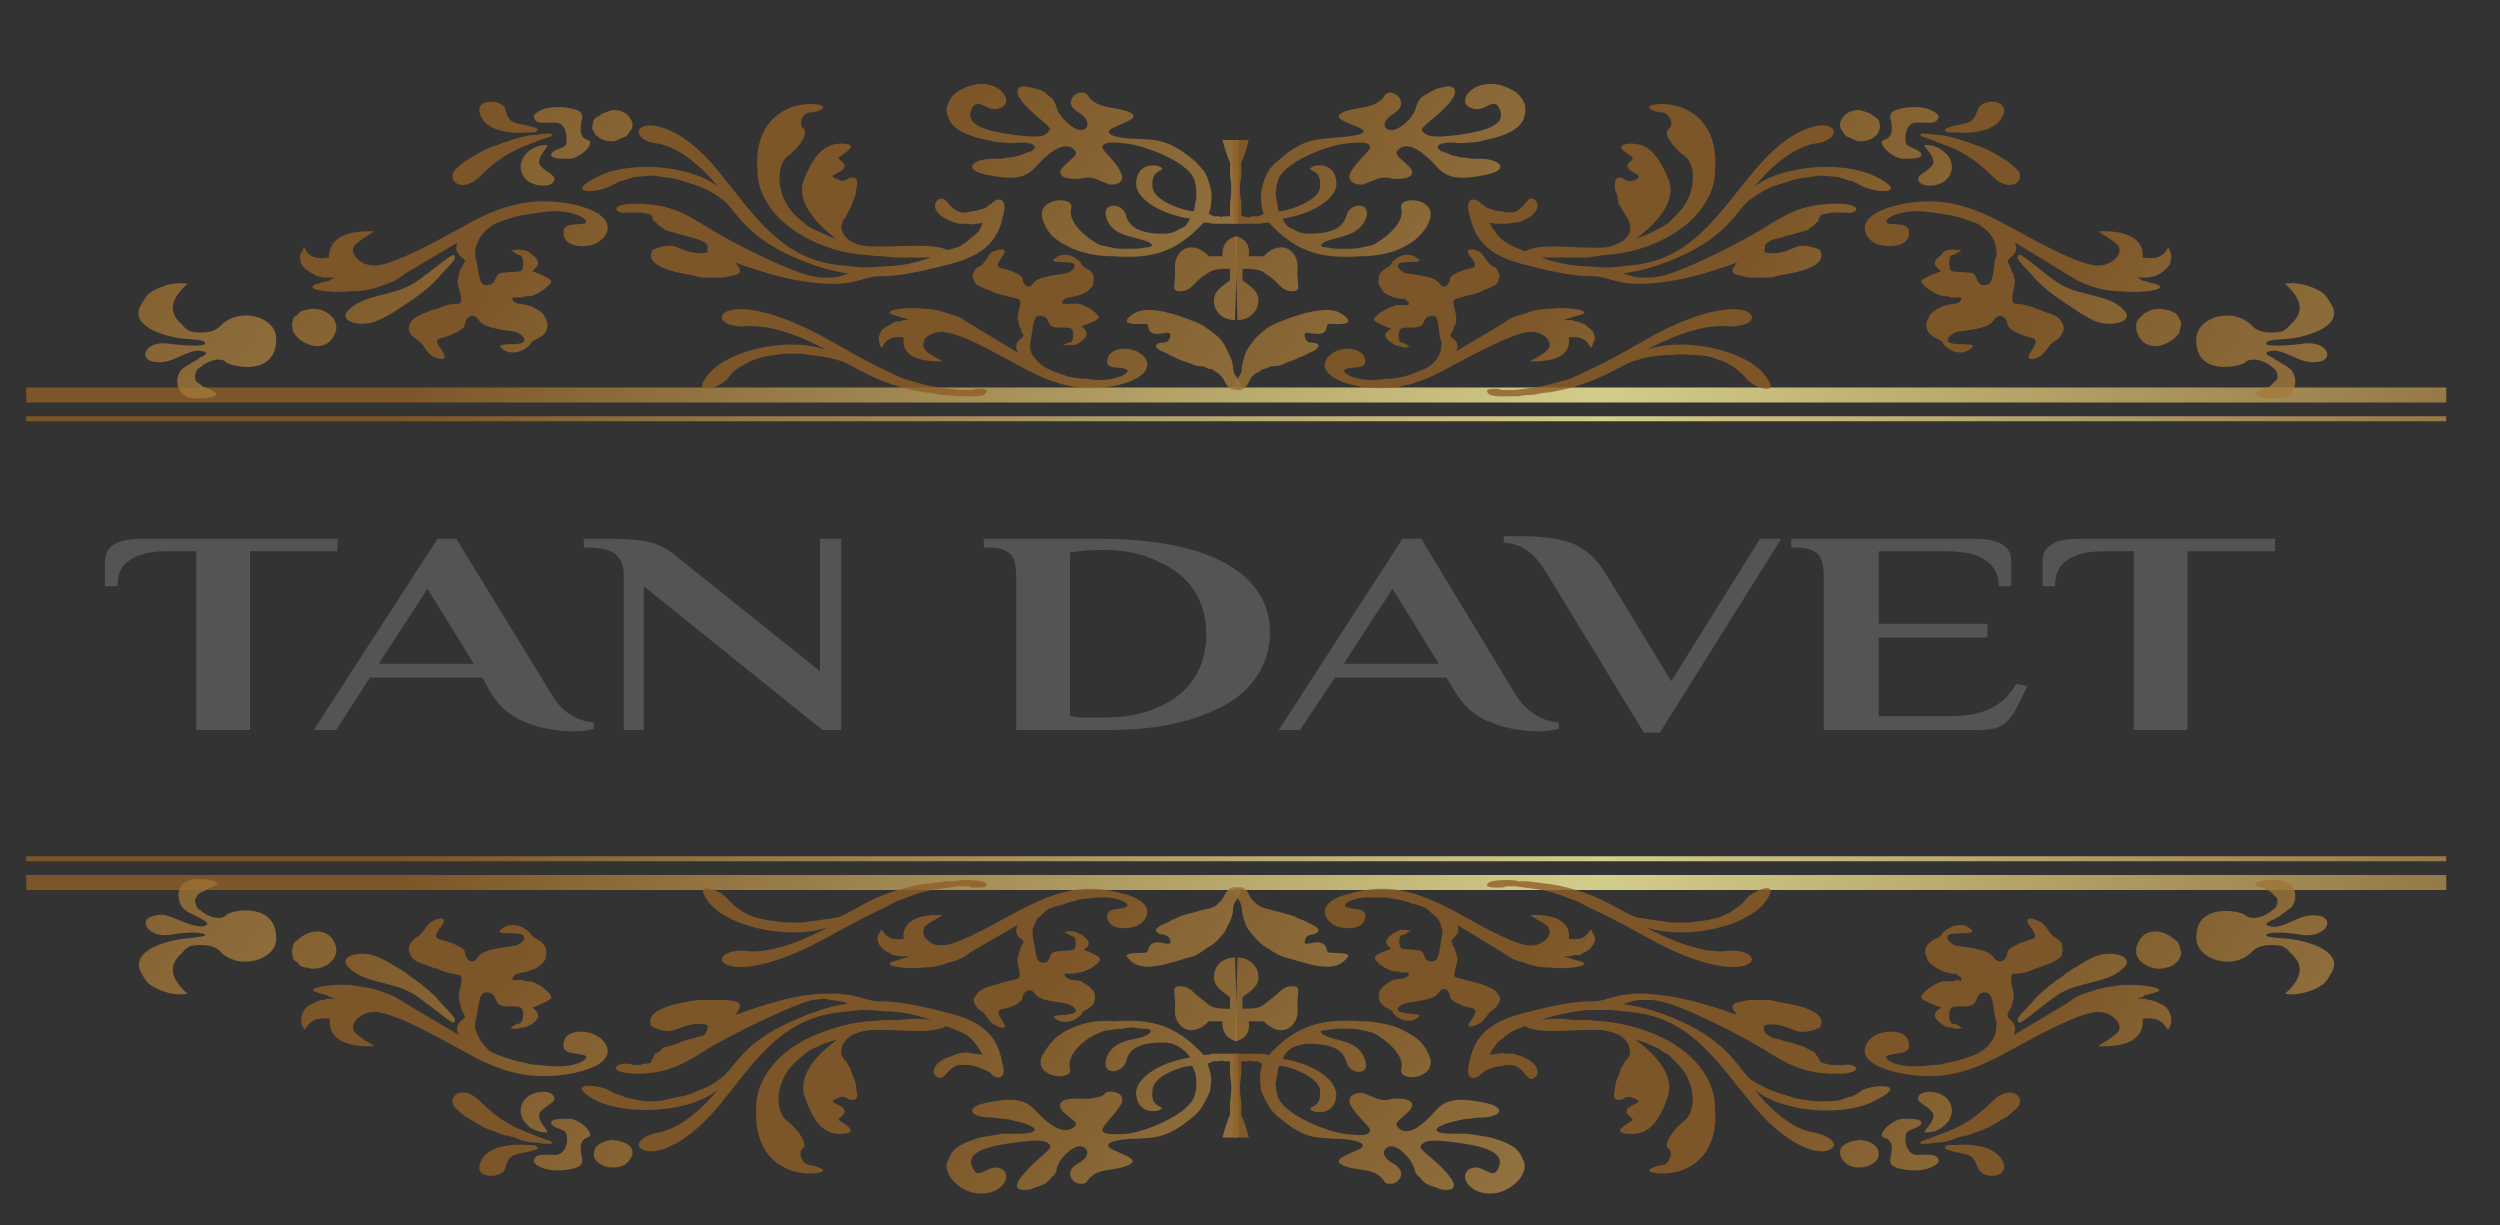 <svg version="1.2" xmlns="http://www.w3.org/2000/svg" viewBox="0 0 200 98" width="200" height="98">
	<rect x="0" y="0" width="200" height="98" fill="#333333" stroke="none"/>
	<title>22549844-svg</title>
	<defs>
		<linearGradient id="g1" x1="32.1" y1="31" x2="165.7" y2="119.8" gradientUnits="userSpaceOnUse">
			<stop offset="0" stop-color="#8f5e25"/>
			<stop offset=".5" stop-color="#fbf4a1"/>
			<stop offset="1" stop-color="#8f5e25"/>
		</linearGradient>
		<linearGradient id="g2" x1="32.1" y1="33.3" x2="165.7" y2="122.1" gradientUnits="userSpaceOnUse">
			<stop offset="0" stop-color="#8f5e25"/>
			<stop offset=".5" stop-color="#fbf4a1"/>
			<stop offset="1" stop-color="#8f5e25"/>
		</linearGradient>
		<linearGradient id="g3" x1="32.1" y1="70" x2="165.7" y2="158.8" gradientUnits="userSpaceOnUse">
			<stop offset="0" stop-color="#8f5e25"/>
			<stop offset=".5" stop-color="#fbf4a1"/>
			<stop offset="1" stop-color="#8f5e25"/>
		</linearGradient>
		<linearGradient id="g4" x1="32.1" y1="68.5" x2="165.7" y2="157.3" gradientUnits="userSpaceOnUse">
			<stop offset="0" stop-color="#8f5e25"/>
			<stop offset=".5" stop-color="#fbf4a1"/>
			<stop offset="1" stop-color="#8f5e25"/>
		</linearGradient>
		<linearGradient id="g5" x1="11.1" y1="2.7" x2="204.6" y2="131.4" gradientUnits="userSpaceOnUse">
			<stop offset="0" stop-color="#8f5e25"/>
			<stop offset=".5" stop-color="#fbf4a1"/>
			<stop offset="1" stop-color="#8f5e25"/>
		</linearGradient>
		<linearGradient id="g6" x1="23.3" y1="4.8" x2="216.9" y2="133.4" gradientUnits="userSpaceOnUse">
			<stop offset="0" stop-color="#8f5e25"/>
			<stop offset=".5" stop-color="#fbf4a1"/>
			<stop offset="1" stop-color="#8f5e25"/>
		</linearGradient>
		<linearGradient id="g7" x1="33.4" y1="4.4" x2="215.4" y2="125.3" gradientUnits="userSpaceOnUse">
			<stop offset="0" stop-color="#8f5e25"/>
			<stop offset=".5" stop-color="#fbf4a1"/>
			<stop offset="1" stop-color="#8f5e25"/>
		</linearGradient>
		<linearGradient id="g8" x1="46.1" y1="10.8" x2="195.5" y2="110.1" gradientUnits="userSpaceOnUse">
			<stop offset="0" stop-color="#8f5e25"/>
			<stop offset=".5" stop-color="#fbf4a1"/>
			<stop offset="1" stop-color="#8f5e25"/>
		</linearGradient>
		<linearGradient id="g9" x1="91.9" y1="14.4" x2="242.2" y2="114.3" gradientUnits="userSpaceOnUse">
			<stop offset="0" stop-color="#8f5e25"/>
			<stop offset=".5" stop-color="#fbf4a1"/>
			<stop offset="1" stop-color="#8f5e25"/>
		</linearGradient>
		<linearGradient id="g10" x1="127.8" y1="14.5" x2="277.7" y2="114.1" gradientUnits="userSpaceOnUse">
			<stop offset="0" stop-color="#8f5e25"/>
			<stop offset=".5" stop-color="#fbf4a1"/>
			<stop offset="1" stop-color="#8f5e25"/>
		</linearGradient>
		<linearGradient id="g11" x1="58.4" y1="1.6" x2="211.8" y2="103.5" gradientUnits="userSpaceOnUse">
			<stop offset="0" stop-color="#8f5e25"/>
			<stop offset=".5" stop-color="#fbf4a1"/>
			<stop offset="1" stop-color="#8f5e25"/>
		</linearGradient>
		<linearGradient id="g12" x1="56.6" y1="4.3" x2="209.4" y2="105.8" gradientUnits="userSpaceOnUse">
			<stop offset="0" stop-color="#8f5e25"/>
			<stop offset=".5" stop-color="#fbf4a1"/>
			<stop offset="1" stop-color="#8f5e25"/>
		</linearGradient>
		<linearGradient id="g13" x1="47.4" y1="-11.1" x2="240.9" y2="117.6" gradientUnits="userSpaceOnUse">
			<stop offset="0" stop-color="#8f5e25"/>
			<stop offset=".5" stop-color="#fbf4a1"/>
			<stop offset="1" stop-color="#8f5e25"/>
		</linearGradient>
		<linearGradient id="g14" x1="41.6" y1="-8.3" x2="235.2" y2="120.3" gradientUnits="userSpaceOnUse">
			<stop offset="0" stop-color="#8f5e25"/>
			<stop offset=".5" stop-color="#fbf4a1"/>
			<stop offset="1" stop-color="#8f5e25"/>
		</linearGradient>
		<linearGradient id="g15" x1="42.7" y1="-11.3" x2="236.3" y2="117.3" gradientUnits="userSpaceOnUse">
			<stop offset="0" stop-color="#8f5e25"/>
			<stop offset=".5" stop-color="#fbf4a1"/>
			<stop offset="1" stop-color="#8f5e25"/>
		</linearGradient>
		<linearGradient id="g16" x1="76.5" y1="8.3" x2="210.1" y2="97.1" gradientUnits="userSpaceOnUse">
			<stop offset="0" stop-color="#8f5e25"/>
			<stop offset=".5" stop-color="#fbf4a1"/>
			<stop offset="1" stop-color="#8f5e25"/>
		</linearGradient>
		<linearGradient id="g17" x1="86.2" y1="24.8" x2="219.8" y2="113.6" gradientUnits="userSpaceOnUse">
			<stop offset="0" stop-color="#8f5e25"/>
			<stop offset=".5" stop-color="#fbf4a1"/>
			<stop offset="1" stop-color="#8f5e25"/>
		</linearGradient>
		<linearGradient id="g18" x1="149" y1="24.8" x2="282.6" y2="113.6" gradientUnits="userSpaceOnUse">
			<stop offset="0" stop-color="#8f5e25"/>
			<stop offset=".5" stop-color="#fbf4a1"/>
			<stop offset="1" stop-color="#8f5e25"/>
		</linearGradient>
		<linearGradient id="g19" x1="86.3" y1="-6.2" x2="258.8" y2="108.4" gradientUnits="userSpaceOnUse">
			<stop offset="0" stop-color="#8f5e25"/>
			<stop offset=".5" stop-color="#fbf4a1"/>
			<stop offset="1" stop-color="#8f5e25"/>
		</linearGradient>
		<linearGradient id="g20" x1="93.9" y1="-1.1" x2="287.5" y2="127.6" gradientUnits="userSpaceOnUse">
			<stop offset="0" stop-color="#8f5e25"/>
			<stop offset=".5" stop-color="#fbf4a1"/>
			<stop offset="1" stop-color="#8f5e25"/>
		</linearGradient>
		<linearGradient id="g21" x1="175.7" y1="2.7" x2="369.3" y2="131.4" gradientUnits="userSpaceOnUse">
			<stop offset="0" stop-color="#8f5e25"/>
			<stop offset=".5" stop-color="#fbf4a1"/>
			<stop offset="1" stop-color="#8f5e25"/>
		</linearGradient>
		<linearGradient id="g22" x1="170.9" y1="4.8" x2="364.5" y2="133.4" gradientUnits="userSpaceOnUse">
			<stop offset="0" stop-color="#8f5e25"/>
			<stop offset=".5" stop-color="#fbf4a1"/>
			<stop offset="1" stop-color="#8f5e25"/>
		</linearGradient>
		<linearGradient id="g23" x1="167.2" y1="4.4" x2="349.2" y2="125.3" gradientUnits="userSpaceOnUse">
			<stop offset="0" stop-color="#8f5e25"/>
			<stop offset=".5" stop-color="#fbf4a1"/>
			<stop offset="1" stop-color="#8f5e25"/>
		</linearGradient>
		<linearGradient id="g24" x1="171.2" y1="10.8" x2="320.7" y2="110.1" gradientUnits="userSpaceOnUse">
			<stop offset="0" stop-color="#8f5e25"/>
			<stop offset=".5" stop-color="#fbf4a1"/>
			<stop offset="1" stop-color="#8f5e25"/>
		</linearGradient>
		<linearGradient id="g25" x1="175.7" y1="1.5" x2="329.1" y2="103.5" gradientUnits="userSpaceOnUse">
			<stop offset="0" stop-color="#8f5e25"/>
			<stop offset=".5" stop-color="#fbf4a1"/>
			<stop offset="1" stop-color="#8f5e25"/>
		</linearGradient>
		<linearGradient id="g26" x1="174" y1="4.3" x2="326.8" y2="105.8" gradientUnits="userSpaceOnUse">
			<stop offset="0" stop-color="#8f5e25"/>
			<stop offset=".5" stop-color="#fbf4a1"/>
			<stop offset="1" stop-color="#8f5e25"/>
		</linearGradient>
		<linearGradient id="g27" x1="147.2" y1="-11.1" x2="340.8" y2="117.6" gradientUnits="userSpaceOnUse">
			<stop offset="0" stop-color="#8f5e25"/>
			<stop offset=".5" stop-color="#fbf4a1"/>
			<stop offset="1" stop-color="#8f5e25"/>
		</linearGradient>
		<linearGradient id="g28" x1="153.4" y1="-8.3" x2="347" y2="120.3" gradientUnits="userSpaceOnUse">
			<stop offset="0" stop-color="#8f5e25"/>
			<stop offset=".5" stop-color="#fbf4a1"/>
			<stop offset="1" stop-color="#8f5e25"/>
		</linearGradient>
		<linearGradient id="g29" x1="150.6" y1="-11.3" x2="344.1" y2="117.3" gradientUnits="userSpaceOnUse">
			<stop offset="0" stop-color="#8f5e25"/>
			<stop offset=".5" stop-color="#fbf4a1"/>
			<stop offset="1" stop-color="#8f5e25"/>
		</linearGradient>
		<linearGradient id="g30" x1="147.5" y1="8.3" x2="281.1" y2="97.1" gradientUnits="userSpaceOnUse">
			<stop offset="0" stop-color="#8f5e25"/>
			<stop offset=".5" stop-color="#fbf4a1"/>
			<stop offset="1" stop-color="#8f5e25"/>
		</linearGradient>
		<linearGradient id="g31" x1="109.2" y1="-6.2" x2="281.7" y2="108.4" gradientUnits="userSpaceOnUse">
			<stop offset="0" stop-color="#8f5e25"/>
			<stop offset=".5" stop-color="#fbf4a1"/>
			<stop offset="1" stop-color="#8f5e25"/>
		</linearGradient>
		<linearGradient id="g32" x1="98.8" y1="-1.1" x2="292.4" y2="127.6" gradientUnits="userSpaceOnUse">
			<stop offset="0" stop-color="#8f5e25"/>
			<stop offset=".5" stop-color="#fbf4a1"/>
			<stop offset="1" stop-color="#8f5e25"/>
		</linearGradient>
		<linearGradient id="g33" x1="90.1" y1="4.9" x2="283.7" y2="133.5" gradientUnits="userSpaceOnUse">
			<stop offset="0" stop-color="#8f5e25"/>
			<stop offset=".5" stop-color="#fbf4a1"/>
			<stop offset="1" stop-color="#8f5e25"/>
		</linearGradient>
		<linearGradient id="g34" x1="98.7" y1="4.9" x2="292.3" y2="133.5" gradientUnits="userSpaceOnUse">
			<stop offset="0" stop-color="#8f5e25"/>
			<stop offset=".5" stop-color="#fbf4a1"/>
			<stop offset="1" stop-color="#8f5e25"/>
		</linearGradient>
		<linearGradient id="g35" x1="11.1" y1="50.4" x2="204.7" y2="179" gradientUnits="userSpaceOnUse">
			<stop offset="0" stop-color="#8f5e25"/>
			<stop offset=".5" stop-color="#fbf4a1"/>
			<stop offset="1" stop-color="#8f5e25"/>
		</linearGradient>
		<linearGradient id="g36" x1="23.3" y1="54.6" x2="216.9" y2="183.2" gradientUnits="userSpaceOnUse">
			<stop offset="0" stop-color="#8f5e25"/>
			<stop offset=".5" stop-color="#fbf4a1"/>
			<stop offset="1" stop-color="#8f5e25"/>
		</linearGradient>
		<linearGradient id="g37" x1="33.3" y1="60.1" x2="215.5" y2="181.2" gradientUnits="userSpaceOnUse">
			<stop offset="0" stop-color="#8f5e25"/>
			<stop offset=".5" stop-color="#fbf4a1"/>
			<stop offset="1" stop-color="#8f5e25"/>
		</linearGradient>
		<linearGradient id="g38" x1="46" y1="68.1" x2="195.8" y2="167.7" gradientUnits="userSpaceOnUse">
			<stop offset="0" stop-color="#8f5e25"/>
			<stop offset=".5" stop-color="#fbf4a1"/>
			<stop offset="1" stop-color="#8f5e25"/>
		</linearGradient>
		<linearGradient id="g39" x1="58.4" y1="85" x2="211.8" y2="187" gradientUnits="userSpaceOnUse">
			<stop offset="0" stop-color="#8f5e25"/>
			<stop offset=".5" stop-color="#fbf4a1"/>
			<stop offset="1" stop-color="#8f5e25"/>
		</linearGradient>
		<linearGradient id="g40" x1="56.6" y1="81" x2="209.4" y2="182.5" gradientUnits="userSpaceOnUse">
			<stop offset="0" stop-color="#8f5e25"/>
			<stop offset=".5" stop-color="#fbf4a1"/>
			<stop offset="1" stop-color="#8f5e25"/>
		</linearGradient>
		<linearGradient id="g41" x1="47.5" y1="71.3" x2="241.1" y2="199.9" gradientUnits="userSpaceOnUse">
			<stop offset="0" stop-color="#8f5e25"/>
			<stop offset=".5" stop-color="#fbf4a1"/>
			<stop offset="1" stop-color="#8f5e25"/>
		</linearGradient>
		<linearGradient id="g42" x1="41.6" y1="67.4" x2="235.2" y2="196.1" gradientUnits="userSpaceOnUse">
			<stop offset="0" stop-color="#8f5e25"/>
			<stop offset=".5" stop-color="#fbf4a1"/>
			<stop offset="1" stop-color="#8f5e25"/>
		</linearGradient>
		<linearGradient id="g43" x1="42.7" y1="69.6" x2="236.3" y2="198.2" gradientUnits="userSpaceOnUse">
			<stop offset="0" stop-color="#8f5e25"/>
			<stop offset=".5" stop-color="#fbf4a1"/>
			<stop offset="1" stop-color="#8f5e25"/>
		</linearGradient>
		<linearGradient id="g44" x1="76.5" y1="79.5" x2="210.1" y2="168.3" gradientUnits="userSpaceOnUse">
			<stop offset="0" stop-color="#8f5e25"/>
			<stop offset=".5" stop-color="#fbf4a1"/>
			<stop offset="1" stop-color="#8f5e25"/>
		</linearGradient>
		<linearGradient id="g45" x1="86.7" y1="69" x2="258.4" y2="183.1" gradientUnits="userSpaceOnUse">
			<stop offset="0" stop-color="#8f5e25"/>
			<stop offset=".5" stop-color="#fbf4a1"/>
			<stop offset="1" stop-color="#8f5e25"/>
		</linearGradient>
		<linearGradient id="g46" x1="93.9" y1="56.7" x2="287.5" y2="185.3" gradientUnits="userSpaceOnUse">
			<stop offset="0" stop-color="#8f5e25"/>
			<stop offset=".5" stop-color="#fbf4a1"/>
			<stop offset="1" stop-color="#8f5e25"/>
		</linearGradient>
		<linearGradient id="g47" x1="175.7" y1="50.4" x2="369.3" y2="179.1" gradientUnits="userSpaceOnUse">
			<stop offset="0" stop-color="#8f5e25"/>
			<stop offset=".5" stop-color="#fbf4a1"/>
			<stop offset="1" stop-color="#8f5e25"/>
		</linearGradient>
		<linearGradient id="g48" x1="170.9" y1="54.6" x2="364.5" y2="183.2" gradientUnits="userSpaceOnUse">
			<stop offset="0" stop-color="#8f5e25"/>
			<stop offset=".5" stop-color="#fbf4a1"/>
			<stop offset="1" stop-color="#8f5e25"/>
		</linearGradient>
		<linearGradient id="g49" x1="167.1" y1="60.1" x2="349.3" y2="181.2" gradientUnits="userSpaceOnUse">
			<stop offset="0" stop-color="#8f5e25"/>
			<stop offset=".5" stop-color="#fbf4a1"/>
			<stop offset="1" stop-color="#8f5e25"/>
		</linearGradient>
		<linearGradient id="g50" x1="171" y1="68.1" x2="320.9" y2="167.7" gradientUnits="userSpaceOnUse">
			<stop offset="0" stop-color="#8f5e25"/>
			<stop offset=".5" stop-color="#fbf4a1"/>
			<stop offset="1" stop-color="#8f5e25"/>
		</linearGradient>
		<linearGradient id="g51" x1="175.6" y1="84.9" x2="329.2" y2="187" gradientUnits="userSpaceOnUse">
			<stop offset="0" stop-color="#8f5e25"/>
			<stop offset=".5" stop-color="#fbf4a1"/>
			<stop offset="1" stop-color="#8f5e25"/>
		</linearGradient>
		<linearGradient id="g52" x1="174" y1="81" x2="326.8" y2="182.5" gradientUnits="userSpaceOnUse">
			<stop offset="0" stop-color="#8f5e25"/>
			<stop offset=".5" stop-color="#fbf4a1"/>
			<stop offset="1" stop-color="#8f5e25"/>
		</linearGradient>
		<linearGradient id="g53" x1="147.2" y1="71.3" x2="340.8" y2="199.9" gradientUnits="userSpaceOnUse">
			<stop offset="0" stop-color="#8f5e25"/>
			<stop offset=".5" stop-color="#fbf4a1"/>
			<stop offset="1" stop-color="#8f5e25"/>
		</linearGradient>
		<linearGradient id="g54" x1="153.4" y1="67.4" x2="347" y2="196.1" gradientUnits="userSpaceOnUse">
			<stop offset="0" stop-color="#8f5e25"/>
			<stop offset=".5" stop-color="#fbf4a1"/>
			<stop offset="1" stop-color="#8f5e25"/>
		</linearGradient>
		<linearGradient id="g55" x1="150.6" y1="69.6" x2="344.1" y2="198.2" gradientUnits="userSpaceOnUse">
			<stop offset="0" stop-color="#8f5e25"/>
			<stop offset=".5" stop-color="#fbf4a1"/>
			<stop offset="1" stop-color="#8f5e25"/>
		</linearGradient>
		<linearGradient id="g56" x1="147.4" y1="79.5" x2="281.1" y2="168.3" gradientUnits="userSpaceOnUse">
			<stop offset="0" stop-color="#8f5e25"/>
			<stop offset=".5" stop-color="#fbf4a1"/>
			<stop offset="1" stop-color="#8f5e25"/>
		</linearGradient>
		<linearGradient id="g57" x1="109.1" y1="68.7" x2="281.7" y2="183.4" gradientUnits="userSpaceOnUse">
			<stop offset="0" stop-color="#8f5e25"/>
			<stop offset=".5" stop-color="#fbf4a1"/>
			<stop offset="1" stop-color="#8f5e25"/>
		</linearGradient>
		<linearGradient id="g58" x1="98.8" y1="56.7" x2="292.4" y2="185.3" gradientUnits="userSpaceOnUse">
			<stop offset="0" stop-color="#8f5e25"/>
			<stop offset=".5" stop-color="#fbf4a1"/>
			<stop offset="1" stop-color="#8f5e25"/>
		</linearGradient>
		<linearGradient id="g59" x1="91.9" y1="65.5" x2="242.2" y2="165.4" gradientUnits="userSpaceOnUse">
			<stop offset="0" stop-color="#8f5e25"/>
			<stop offset=".5" stop-color="#fbf4a1"/>
			<stop offset="1" stop-color="#8f5e25"/>
		</linearGradient>
		<linearGradient id="g60" x1="128.3" y1="66" x2="277.3" y2="165" gradientUnits="userSpaceOnUse">
			<stop offset="0" stop-color="#8f5e25"/>
			<stop offset=".5" stop-color="#fbf4a1"/>
			<stop offset="1" stop-color="#8f5e25"/>
		</linearGradient>
		<linearGradient id="g61" x1="86.2" y1="70.4" x2="219.8" y2="159.2" gradientUnits="userSpaceOnUse">
			<stop offset="0" stop-color="#8f5e25"/>
			<stop offset=".5" stop-color="#fbf4a1"/>
			<stop offset="1" stop-color="#8f5e25"/>
		</linearGradient>
		<linearGradient id="g62" x1="149" y1="70.4" x2="282.6" y2="159.2" gradientUnits="userSpaceOnUse">
			<stop offset="0" stop-color="#8f5e25"/>
			<stop offset=".5" stop-color="#fbf4a1"/>
			<stop offset="1" stop-color="#8f5e25"/>
		</linearGradient>
		<linearGradient id="g63" x1="90.1" y1="51" x2="283.7" y2="179.7" gradientUnits="userSpaceOnUse">
			<stop offset="0" stop-color="#8f5e25"/>
			<stop offset=".5" stop-color="#fbf4a1"/>
			<stop offset="1" stop-color="#8f5e25"/>
		</linearGradient>
		<linearGradient id="g64" x1="98.7" y1="51" x2="292.3" y2="179.7" gradientUnits="userSpaceOnUse">
			<stop offset="0" stop-color="#8f5e25"/>
			<stop offset=".5" stop-color="#fbf4a1"/>
			<stop offset="1" stop-color="#8f5e25"/>
		</linearGradient>
	</defs>
	<style>
		.s0 { opacity: .8;fill: url(#g1) } 
		.s1 { opacity: .8;fill: url(#g2) } 
		.s2 { opacity: .8;fill: url(#g3) } 
		.s3 { opacity: .8;fill: url(#g4) } 
		.s4 { opacity: .8;fill: url(#g5) } 
		.s5 { opacity: .8;fill: url(#g6) } 
		.s6 { opacity: .8;fill: url(#g7) } 
		.s7 { opacity: .8;fill: url(#g8) } 
		.s8 { opacity: .8;fill: url(#g9) } 
		.s9 { opacity: .8;fill: url(#g10) } 
		.s10 { opacity: .8;fill: url(#g11) } 
		.s11 { opacity: .8;fill: url(#g12) } 
		.s12 { opacity: .8;fill: url(#g13) } 
		.s13 { opacity: .8;fill: url(#g14) } 
		.s14 { opacity: .8;fill: url(#g15) } 
		.s15 { opacity: .8;fill: url(#g16) } 
		.s16 { opacity: .8;fill: url(#g17) } 
		.s17 { opacity: .8;fill: url(#g18) } 
		.s18 { opacity: .8;fill: url(#g19) } 
		.s19 { opacity: .8;fill: url(#g20) } 
		.s20 { opacity: .8;fill: url(#g21) } 
		.s21 { opacity: .8;fill: url(#g22) } 
		.s22 { opacity: .8;fill: url(#g23) } 
		.s23 { opacity: .8;fill: url(#g24) } 
		.s24 { opacity: .8;fill: url(#g25) } 
		.s25 { opacity: .8;fill: url(#g26) } 
		.s26 { opacity: .8;fill: url(#g27) } 
		.s27 { opacity: .8;fill: url(#g28) } 
		.s28 { opacity: .8;fill: url(#g29) } 
		.s29 { opacity: .8;fill: url(#g30) } 
		.s30 { opacity: .8;fill: url(#g31) } 
		.s31 { opacity: .8;fill: url(#g32) } 
		.s32 { opacity: .8;fill: url(#g33) } 
		.s33 { opacity: .8;fill: url(#g34) } 
		.s34 { opacity: .8;fill: url(#g35) } 
		.s35 { opacity: .8;fill: url(#g36) } 
		.s36 { opacity: .8;fill: url(#g37) } 
		.s37 { opacity: .8;fill: url(#g38) } 
		.s38 { opacity: .8;fill: url(#g39) } 
		.s39 { opacity: .8;fill: url(#g40) } 
		.s40 { opacity: .8;fill: url(#g41) } 
		.s41 { opacity: .8;fill: url(#g42) } 
		.s42 { opacity: .8;fill: url(#g43) } 
		.s43 { opacity: .8;fill: url(#g44) } 
		.s44 { opacity: .8;fill: url(#g45) } 
		.s45 { opacity: .8;fill: url(#g46) } 
		.s46 { opacity: .8;fill: url(#g47) } 
		.s47 { opacity: .8;fill: url(#g48) } 
		.s48 { opacity: .8;fill: url(#g49) } 
		.s49 { opacity: .8;fill: url(#g50) } 
		.s50 { opacity: .8;fill: url(#g51) } 
		.s51 { opacity: .8;fill: url(#g52) } 
		.s52 { opacity: .8;fill: url(#g53) } 
		.s53 { opacity: .8;fill: url(#g54) } 
		.s54 { opacity: .8;fill: url(#g55) } 
		.s55 { opacity: .8;fill: url(#g56) } 
		.s56 { opacity: .8;fill: url(#g57) } 
		.s57 { opacity: .8;fill: url(#g58) } 
		.s58 { opacity: .8;fill: url(#g59) } 
		.s59 { opacity: .8;fill: url(#g60) } 
		.s60 { opacity: .8;fill: url(#g61) } 
		.s61 { opacity: .8;fill: url(#g62) } 
		.s62 { opacity: .8;fill: url(#g63) } 
		.s63 { opacity: .8;fill: url(#g64) } 
		.s64 { fill: #545454 } 
	</style>
	<g id="Layer">
		<g id="Layer">
			<g id="Layer">
				<path id="Layer" class="s0" d="m2.1 31h193.6v1.2h-193.6z"/>
			</g>
			<g id="Layer">
				<path id="Layer" class="s1" d="m2.1 33.3h193.6v0.4h-193.6z"/>
			</g>
			<g id="Layer">
				<path id="Layer" class="s2" d="m2.1 70h193.6v1.2h-193.6z"/>
			</g>
			<g id="Layer">
				<path id="Layer" class="s3" d="m2.1 68.5h193.6v0.4h-193.6z"/>
			</g>
			<g id="Layer">
				<path id="Layer" class="s4" d="m22.1 27.1c0-1.8-3-2.6-4.5-1q-0.3 0.3-0.7 0.4-0.4 0.1-0.8 0.1-0.5 0-0.9-0.1-0.4-0.2-0.6-0.5c-0.8-0.7-1.4-1.7 0.4-3.3q-0.6-0.1-1.2 0-0.5 0.1-1 0.3-0.5 0.2-0.9 0.5-0.3 0.3-0.5 0.7c-1.3 1.8 1.6 2.7 3.3 2.9 1.7 0.1 1.7 0.2 1.7 0.4 0 0.2-1.2 0.2-2.9 0-1.6-0.3-2.5 1-1.4 1.4 0.9 0.2 1.4 0 2.1-0.3 0.5-0.2 1.4-0.7 2-0.5 0.6 0.1 0.1 0.4-0.2 0.5-0.5 0.4-1.1 0.6-1.5 1-0.5 0.6-0.5 1.8 0.6 2.2 0.8 0.2 2.3 0 2.2-0.3 0-0.2-0.7-0.4-1.1-0.6q-0.2-0.2-0.4-0.3-0.2-0.2-0.2-0.4 0-0.2 0.1-0.5 0.1-0.2 0.3-0.3c0.8-0.7 1.8-0.8 2.1-0.4 0.4 0.3 4 1.2 4-1.9z"/>
			</g>
			<g id="Layer">
				<path id="Layer" class="s5" d="m25 24.7q0.4 0 0.7 0.1 0.3 0.1 0.6 0.3 0.2 0.2 0.4 0.4 0.1 0.2 0.2 0.5 0 0.2 0 0.4-0.1 0.3-0.2 0.5-0.1 0.2-0.3 0.4-0.2 0.2-0.5 0.3c-0.8 0.3-1.7-0.2-2.1-0.6q-0.2-0.2-0.3-0.4-0.1-0.1-0.1-0.4-0.1-0.2 0-0.4 0-0.2 0.1-0.4 0.1-0.1 0.3-0.2 0.1-0.2 0.3-0.3 0.2-0.1 0.4-0.1 0.3-0.1 0.5-0.1z"/>
			</g>
			<g id="Layer">
				<path id="Layer" class="s6" d="m36.3 20.4c0.4 0.3-0.5 0.9-1.4 2q-0.5 0.5-1 0.9-0.5 0.4-1.1 0.8-0.6 0.4-1.2 0.8-0.6 0.4-1.3 0.7c-1.4 0.7-3.5 0.1-2.3-0.9 1.3-1.2 3.5-1 5.2-2.1 1.6-1.1 2.9-2.3 3.1-2.2z"/>
			</g>
			<g id="Layer">
				<path id="Layer" class="s7" d="m29.8 18.5c0.4 0-0.7 0.4-1.4 1.1-0.6 0.6 0.5 1.9 2 1.6 1.5-0.3 3.8-1.5 6.7-3.1 2.8-1.6 5.4-2.5 9-1.7 3.5 0.9 2.6 2.5 1.7 3-0.8 0.5-2.6 0.4-2.7-0.6-0.2-1 0.9-0.8 1.6-0.9 0.7-0.2-0.6-1-2.2-1q-0.7 0-1.3 0.1-0.7 0.1-1.3 0.2-0.6 0.1-1.2 0.3-0.6 0.2-1.1 0.4-0.5 0.3-0.8 0.6-0.3 0.3-0.5 0.7-0.2 0.4-0.3 0.8 0 0.4 0.1 0.8c0.3 1.5 0.2 2.1 1 2 0.8-0.2 0.3-1 1.3-1 1-0.1 1.3 0 1.4-0.3 0.1-0.3 0.1-1.1-0.3-1.1-0.3-0.1-0.5-0.4-0.7-0.4q0.2 0 0.4 0 0.3-0.1 0.5 0 0.3 0 0.5 0.1 0.2 0.1 0.4 0.3c0.9 0.7 0.2 1 0 1.3 0 0 1.4 0.5 1.5 0.8 0 0.3-1.1 1.1-1.7 1.2q-0.2 0-0.4 0-0.1 0.1-0.3 0.1-0.2 0-0.3 0-0.2 0-0.4 0 0 0.1 0 0.2 0.1 0.1 0.2 0.2 0.1 0 0.2 0.1 0.2 0 0.3 0 0.4 0.1 0.8 0.2 0.4 0.2 0.7 0.4 0.3 0.2 0.4 0.5 0.2 0.3 0.2 0.6c0 1-1.1 1.1-1.3 1.4-0.1 0.3-1.2 1.2-2.2 0.6-0.9-0.6 0.6-0.4 1.2-0.5 0.7-0.1 0.5-0.6-0.1-0.9-0.5-0.2-2.6-0.2-3.1-1-0.5-0.7-1.1-0.1-1.1 0.3 0 0.5-1.1 0.9-1.7 1.1-0.7 0.1-0.7 0.3-0.1 1.1 0.5 0.8-0.2 0.7-0.8 0.4-0.5-0.3-0.7-1-1.2-1.3q-0.3-0.2-0.5-0.4-0.2-0.3-0.2-0.5 0-0.3 0.2-0.6 0.2-0.2 0.5-0.4 0.4-0.2 0.7-0.3 0.4-0.2 0.9-0.3 0.4-0.2 0.8-0.3 0.4-0.1 0.9-0.1c0.5-0.2-0.1-1.2-0.1-1.9q0.1-0.2 0.1-0.4 0.1-0.2 0.1-0.4 0.1-0.2 0.2-0.3 0.1-0.2 0.2-0.4c0-0.3-1-0.5-0.6-1.5l-4.2 2.5q-0.4 0.3-0.9 0.6-0.5 0.2-1.1 0.4-0.5 0.2-1.1 0.3-0.6 0.1-1.2 0.1c-1.9 0.2-4-0.2-2.7-0.6q0.2 0 0.3-0.1 0.2 0 0.4-0.1 0.2 0 0.3-0.1 0.2-0.1 0.4-0.2-0.3 0-0.5 0-0.2 0-0.5 0-0.2-0.1-0.4-0.1-0.2-0.1-0.4-0.2-0.3-0.2-0.6-0.4-0.2-0.2-0.3-0.4-0.1-0.3-0.1-0.5 0-0.3 0.2-0.5c0.3-1-0.1 0.9 2.1 0.5 0.1 0-0.4-2.2 3.5-2.1z"/>
			</g>
			<g id="Layer">
				<path id="Layer" class="s8" d="m75.3 28.9c0.3 0-0.7-0.3-1.3-0.9q-0.2-0.3-0.1-0.6 0-0.3 0.3-0.5 0.3-0.2 0.7-0.3 0.4-0.1 0.8 0c1.4 0.2 3.3 1.3 5.9 2.7 2.6 1.4 4.8 2.2 7.9 1.5 3.1-0.8 2.4-2.2 1.6-2.6-0.8-0.5-2.3-0.4-2.5 0.5-0.2 0.9 0.8 0.6 1.4 0.8 0.7 0.2-0.5 0.9-2 0.9q-0.5 0-1.1-0.1-0.5 0-1.1-0.1-0.5-0.1-1-0.3-0.6-0.2-1-0.4-0.4-0.2-0.7-0.5-0.3-0.3-0.5-0.6-0.2-0.3-0.2-0.7 0-0.3 0.1-0.7c0.2-1.3 0.2-1.9 0.9-1.7 0.7 0.1 0.2 0.8 1.1 0.9 1 0 1.2 0 1.3 0.2 0.1 0.3 0.1 1-0.2 1-0.3 0-0.4 0.2-0.6 0.2q0.2 0 0.4 0 0.2 0 0.4 0 0.2 0 0.4-0.1 0.2-0.1 0.3-0.2c0.8-0.6 0.3-1 0-1.2 0 0 1.3-0.4 1.4-0.7 0-0.3-1-1-1.6-1.1q-0.2 0-0.3 0-0.2 0-0.3 0-0.2 0-0.4 0-0.1 0-0.3 0 0-0.1 0-0.2 0.1-0.1 0.2-0.2 0.1 0 0.2-0.1 0.1 0 0.2 0 0.4-0.1 0.8-0.2 0.3-0.1 0.6-0.3 0.2-0.2 0.4-0.4 0.1-0.3 0.1-0.6c0-0.8-1-0.9-1-1.2-0.1-0.3-1.1-1.1-2-0.5-0.8 0.5 0.5 0.3 1.1 0.4 0.6 0.1 0.4 0.5-0.1 0.8-0.5 0.2-2.3 0.2-2.8 0.8-0.4 0.7-0.9 0.1-0.9-0.3 0-0.3-1-0.7-1.5-0.8-0.6-0.1-0.6-0.3-0.1-1 0.5-0.7-0.2-0.6-0.7-0.4-0.5 0.2-0.6 0.9-1.1 1.2q-0.3 0.1-0.4 0.3-0.2 0.3-0.2 0.5 0 0.2 0.2 0.5 0.1 0.2 0.4 0.3 0.3 0.2 0.7 0.3 0.4 0.2 0.7 0.3 0.4 0.1 0.8 0.2 0.4 0.1 0.8 0.2c0.5 0.1 0 0.9 0 1.6q0.1 0.2 0.1 0.3 0 0.2 0.1 0.4 0.1 0.1 0.1 0.3 0.1 0.2 0.2 0.3c0 0.3-0.9 0.4-0.5 1.4l-3.8-2.3q-0.3-0.2-0.8-0.5-0.4-0.2-0.9-0.3-0.5-0.2-1-0.3-0.5-0.1-1-0.1c-1.7-0.2-3.5 0.2-2.4 0.5 1.1 0.3 1.2 0.4 1.2 0.4q-0.2 0-0.4 0-0.2 0.1-0.4 0.1-0.2 0-0.4 0.1-0.2 0.1-0.3 0.2-0.3 0.1-0.5 0.3-0.2 0.1-0.3 0.4-0.1 0.2-0.1 0.4 0 0.2 0.1 0.5c0.3 0.8 0-0.9 1.9-0.6 0 0.1-0.5 2 3 1.9z"/>
			</g>
			<g id="Layer">
				<path id="Layer" class="s9" d="m122.5 28.9c-0.3 0 0.7-0.3 1.3-0.9 0.6-0.6-0.4-1.7-1.8-1.4-1.3 0.3-3.3 1.3-5.9 2.7-2.5 1.4-4.7 2.2-7.9 1.5-3.1-0.8-2.3-2.2-1.5-2.6 0.7-0.5 2.3-0.4 2.5 0.5 0.2 0.9-0.9 0.6-1.5 0.8-0.6 0.2 0.5 0.9 2 0.9q0.6 0 1.1-0.1 0.6 0 1.1-0.1 0.6-0.1 1.1-0.3 0.5-0.2 1-0.4 0.4-0.2 0.7-0.5 0.3-0.3 0.4-0.6 0.2-0.3 0.2-0.7 0.1-0.3-0.1-0.7c-0.2-1.3-0.1-1.9-0.8-1.7-0.7 0.1-0.2 0.8-1.2 0.9-1 0-1.1 0-1.2 0.2-0.2 0.3-0.1 1 0.1 1 0.3 0 0.5 0.3 0.7 0.3q-0.2 0.1-0.4 0.1-0.2 0-0.4-0.1-0.2 0-0.4-0.1-0.2-0.1-0.3-0.2c-0.9-0.6-0.3-0.9 0-1.1 0 0-1.3-0.5-1.4-0.7 0-0.3 1-1 1.6-1.1q0.1-0.1 0.3-0.1 0.1 0 0.3 0 0.1 0 0.3 0 0.1 0 0.3 0 0-0.1 0-0.2-0.1-0.1-0.1-0.1-0.1-0.1-0.2-0.2-0.2 0-0.3 0-0.4 0-0.8-0.2-0.3-0.1-0.6-0.3-0.2-0.3-0.3-0.5-0.2-0.3-0.1-0.6c0-0.8 1-0.9 1-1.2 0.1-0.3 1.1-1.1 2-0.5 0.8 0.5-0.5 0.3-1.1 0.4-0.6 0.1-0.4 0.5 0.1 0.8 0.5 0.2 2.3 0.2 2.8 0.8 0.4 0.7 0.9 0.1 0.9-0.3 0-0.3 1-0.7 1.5-0.8 0.6-0.1 0.7-0.3 0.1-1-0.5-0.7 0.2-0.6 0.7-0.4 0.4 0.2 0.6 0.9 1.1 1.2q0.3 0.1 0.4 0.3 0.1 0.3 0.2 0.5-0.1 0.2-0.2 0.5-0.1 0.2-0.4 0.3-0.3 0.2-0.7 0.3-0.3 0.2-0.7 0.3-0.4 0.1-0.8 0.2-0.3 0.1-0.7 0.2c-0.5 0.1 0 0.9 0 1.6q0 0.1 0 0.3-0.1 0.2-0.2 0.4 0 0.1-0.1 0.3-0.1 0.2-0.2 0.3c0 0.3 0.9 0.4 0.5 1.3l3.7-2.2q0.4-0.3 0.8-0.5 0.5-0.2 1-0.3 0.4-0.2 1-0.3 0.5-0.1 1-0.1c1.7-0.2 3.5 0.2 2.4 0.5-1.1 0.3-1.3 0.4-1.3 0.4q0.2 0 0.5 0 0.2 0 0.4 0.1 0.2 0 0.4 0.1 0.2 0.1 0.3 0.1 0.3 0.2 0.5 0.4 0.2 0.1 0.3 0.4 0.1 0.2 0.1 0.4-0.1 0.2-0.2 0.5c-0.3 0.8 0-0.9-1.9-0.6 0 0.1 0.5 2-3 1.9z"/>
			</g>
			<g id="Layer">
				<path id="Layer" class="s10" d="m42.1 10.6c-0.9 0.1-3.3 0-3.7-1.5-0.4-1.1 1.3-1.2 1.9-0.6 0.3 0.4 0.1 1.2 1.2 1.4 1.1 0.2 1.7 0.4 1.5 0.5-0.1 0.2-0.1 0.2-0.9 0.2z"/>
			</g>
			<g id="Layer">
				<path id="Layer" class="s11" d="m43.7 10.7q-0.4 0-0.8 0.1-0.5 0-0.9 0.1-0.4 0.1-0.8 0.2-0.5 0.2-0.9 0.3-0.5 0.2-1.1 0.4-0.5 0.2-1 0.5-0.5 0.3-1 0.6-0.4 0.3-0.8 0.7c-0.7 0.8 0.5 1.9 1.9 0.6q0.5-0.5 1.1-1 0.6-0.5 1.3-0.9 0.7-0.4 1.5-0.7 0.7-0.3 1.6-0.6c0.5-0.1 0.5-0.4-0.1-0.3z"/>
			</g>
			<g id="Layer">
				<path id="Layer" class="s12" d="m50.4 10.5q-0.1 0.2-0.3 0.4-0.2 0.1-0.5 0.2-0.3 0.2-0.6 0.2-0.4 0-0.7-0.1-0.3-0.1-0.5-0.3-0.2-0.1-0.3-0.4-0.2-0.2-0.1-0.4 0-0.2 0.1-0.5 0.1-0.2 0.4-0.3 0.2-0.2 0.5-0.3 0.3-0.1 0.6-0.2 0.4 0 0.7 0.1 0.3 0.1 0.5 0.3 0.2 0.2 0.3 0.4 0.1 0.2 0.1 0.4 0 0.3-0.2 0.5z"/>
			</g>
			<g id="Layer">
				<path id="Layer" class="s13" d="m43.7 11.6c0.4 0-0.9 1-0.5 1.6 0.4 0.6 1.4 0.8 1.1 1.3-0.2 0.6-2.3 0.5-2.6-0.8q-0.1-0.4 0-0.7 0.1-0.4 0.4-0.7 0.2-0.3 0.7-0.5 0.4-0.2 0.9-0.2z"/>
			</g>
			<g id="Layer">
				<path id="Layer" class="s14" d="m42.7 9.3c0-0.2 0.8-0.9 2.5-0.7 1.7 0.2 1.4 0.7 1.3 1.2-0.1 0.6-0.1 1.2 0.5 1.4 0.7 0.2-0.5 1.4-1.4 1.5-0.9 0-1.6 0-1.5-0.4 0.2-0.4 1.1-0.4 1.2-0.8 0.1-0.5 0-1.7-0.9-1.7-0.8 0-1.6 0.2-1.7-0.5z"/>
			</g>
			<g id="Layer">
				<path id="Layer" class="s15" d="m51.3 10.2c0.8-0.5 3.3 0 6.1 3.4 2.8 3.4 4.9 7 9.6 7.6q0.9 0.1 1.9 0.2 0.9 0 1.9-0.1 0.9 0 1.9-0.2 0.9-0.2 1.8-0.5-0.7 0-1.3 0-0.6 0-1.3 0-0.6 0-1.2-0.1-0.7 0-1.3-0.1-1.8-0.1-3.4-0.7-1.6-0.6-2.8-1.5-1.3-1-1.9-2.1-0.7-1.2-0.7-2.4c-0.4-4.7 3.2-5.7 5-5.3 0.7 0.2-0.2 0.6-0.8 0.6-0.6 0-1 1-0.5 1.3 0.4 0.3-0.3 1.5-1.3 2.2-0.9 0.7-1 3.1 0.6 4.7q0.3 0.3 0.7 0.6 0.3 0.3 0.7 0.5 0.4 0.2 0.9 0.4 0.4 0.2 0.9 0.4c0.4 0.1-3.4-2.2-2.5-4.7 1-2.5 2-3 3.3-2.9 1.2 0.1-0.3 0.9-0.5 1.1-0.1 0.2 0.7 0.4 0.4 0.9-0.3 0.4-1.4 0.5-0.6 0.8 0.8 0.4 0.8-0.1 1.3-0.1 0.5 0 0.4 0.5 0.3 0.9q0 0.3-0.1 0.6-0.1 0.2-0.2 0.5-0.1 0.3-0.2 0.5-0.2 0.3-0.3 0.6-0.3 0.3-0.4 0.8 0 0.4 0.3 0.8 0.3 0.4 0.9 0.6 0.5 0.2 1.1 0.2c2.3 0.1 4.9-0.3 6.2 0.3q0.5-0.1 1-0.3 0.5-0.3 0.8-0.6 0.4-0.3 0.7-0.6 0.2-0.3 0.3-0.7-0.3 0.1-0.6 0.1-0.3 0.1-0.6 0-0.4 0-0.7 0-0.3-0.1-0.6-0.2c-1.6-0.6-1.5-1.6-0.9-1.8 0.6-0.2 0.8 1.1 1.9 1.1q0.3 0 0.6-0.1 0.3 0 0.6-0.1 0.3-0.1 0.6-0.2 0.2-0.2 0.4-0.3c0.3-0.4 1.3-0.7 1 0.7-0.3 1.5-0.8 3.2-4.2 4.1-3.4 0.9-4.7 1-5.8 1-1.1 0-1.8 0.7-4.1 0.6-1.7-0.1-3.5-0.3-7.4-1.7 0 0 0.9 0.8 0 1q-0.5 0.1-0.9 0.2-0.4 0-0.9 0-0.4 0-0.9 0-0.4-0.1-0.8-0.2c-1.3-0.2-3.8-0.7-3.1-2 0 0 1-0.5 1.8-0.3 0.7 0.3 1.4 0.7 2.6 0.5q0-0.2 0-0.3 0-0.1 0-0.3-0.1-0.1-0.2-0.2-0.2-0.1-0.4-0.2-0.3-0.1-0.7-0.2-0.4-0.1-0.7-0.2-0.4-0.1-0.7-0.2-0.4-0.1-0.7-0.2-0.2-0.2-0.4-0.3-0.2-0.1-0.3-0.3-0.2-0.1-0.3-0.3 0-0.2-0.1-0.3-0.2-0.1-0.4-0.1-0.3-0.1-0.5-0.1-0.3 0-0.5 0-0.2 0-0.5 0c-1 0.2-1.6-0.7 0.6-0.7 2.3 0 3.6 0.5 5.5 1.7 2 1.3 7 3.8 8.7 4.1q0.4 0.1 0.7 0.1 0.4 0 0.8 0 0.3 0 0.7-0.1 0.3-0.1 0.6-0.2c0.2-0.1-1.6 0-5.1-1.7-3.5-1.8-4-3.7-5-4.3q-0.5-0.4-1.1-0.7-0.6-0.3-1.3-0.5-0.6-0.2-1.3-0.4-0.7-0.1-1.4-0.2-0.5-0.1-1 0-0.5 0-1 0.1-0.5 0.2-1 0.3-0.4 0.2-0.8 0.4c-1.1 0.6-3.7 0.6-1.1-0.7 2.5-1.4 7.5-1 9.7 0.7 0 0-2.2-2.9-4.7-3.4-1.2-0.1-2-0.8-1.4-1.3z"/>
			</g>
			<g id="Layer">
				<path id="Layer" class="s16" d="m57.8 25.2c0.4-0.7 3-0.9 7.6 1.5 1.9 1 3.6 2.1 5.6 3q0.6 0.3 1.3 0.6 0.7 0.2 1.4 0.4 0.7 0.2 1.5 0.3 0.7 0.1 1.5 0.2 0.2 0 0.4 0 0.2 0 0.4 0 0.1 0 0.3 0 0.2-0.1 0.4-0.1c0.3 0 0.9 0 0.7 0.3-0.2 0.4-1.2 0.3-1.7 0.3q-0.4 0-0.8 0-0.4-0.1-0.8-0.1-0.4 0-0.8-0.1-0.4-0.1-0.8-0.1c-4.2-0.7-5.7-2.3-7-2.6q-0.7-0.2-1.4-0.3-0.7-0.1-1.5-0.2-0.7 0-1.4 0-0.7 0.1-1.4 0.2-0.5 0.1-1 0.3-0.4 0.1-0.8 0.4-0.4 0.2-0.8 0.5-0.3 0.3-0.5 0.6c-0.7 0.8-3.1 1.5-1.5-0.4 1.6-1.9 6.4-3 9.4-1.9 0 0-3.6-2.1-6.3-1.9-1.2 0.1-2.3-0.3-2-0.9z"/>
			</g>
			<g id="Layer">
				<path id="Layer" class="s17" d="m140.1 25.2c-0.4-0.7-3-0.9-7.6 1.5-1.8 1-3.6 2.1-5.6 3q-0.6 0.3-1.3 0.6-0.7 0.2-1.4 0.4-0.7 0.2-1.5 0.3-0.7 0.1-1.5 0.2-0.2 0-0.4 0-0.2 0-0.3 0-0.2 0-0.4 0-0.2-0.1-0.4-0.1c-0.3 0-0.9 0-0.7 0.3 0.2 0.4 1.3 0.3 1.7 0.3q0.4 0 0.8 0 0.4-0.1 0.8-0.1 0.4 0 0.8-0.1 0.4-0.1 0.8-0.1c4.2-0.7 5.7-2.3 7.1-2.6q0.6-0.2 1.3-0.3 0.7-0.1 1.4-0.1 0.8-0.1 1.5 0 0.7 0 1.4 0.1 0.5 0.1 0.9 0.3 0.5 0.1 0.9 0.4 0.4 0.2 0.7 0.5 0.4 0.3 0.6 0.6c0.7 0.8 3 1.5 1.4-0.4-1.6-1.9-6.4-3-9.4-1.9 0 0 3.7-2.1 6.3-1.9 1.3 0.1 2.4-0.3 2.1-0.9z"/>
			</g>
			<g id="Layer">
				<path id="Layer" class="s18" d="m99.1 11.2h-1.3c0 0 0.3 1.2 0.6 1.8q0 0.5 0 1.1 0.1 0.5 0.1 1 0 0.6-0.1 1.1 0 0.6 0 1.1-0.3 0-0.5 0-0.2 0.1-0.4 0-0.2 0-0.4 0-0.2-0.1-0.4-0.2 0.2-0.5 0.2-1.1 0.1-0.5-0.1-1.1-0.1-0.5-0.4-1.1-0.4-0.5-0.8-0.9c-2.1-1.8-3.1-1.7-4.7-1.8-1.5 0-2.9-0.4-1.8-0.9 1.1-0.5 2.1-0.8 1.3-1.2-0.8-0.4-2-0.3-2.8-0.8-0.7-0.4-0.4-0.7-1-0.8-0.6-0.1-1.6 0.9-0.3 1.6 1.2 0.8 0.6 1.5 0.1 1.4-0.5 0-1.7-1-1.9-1.9q-0.1-0.3-0.3-0.6-0.3-0.2-0.6-0.5-0.3-0.2-0.7-0.3-0.4-0.1-0.9-0.2c-0.6 0-1 0.4 0 1.5 1.1 1.2 2.3 1.8 1.9 2.1-0.3 0.3-0.4 0.6-2.7 0.3-2.3-0.3-4-0.8-3.5-2 0.5-1.3 1.3 0.4 2.4-0.2 1.1-0.5-0.2-2.3-2.3-1.8q-0.7 0.2-1.3 0.6-0.5 0.4-0.7 1-0.2 0.5 0.1 1.1 0.2 0.5 0.8 0.9 0.5 0.3 1.1 0.5 0.6 0.2 1.2 0.3 0.6 0.2 1.3 0.2 0.6 0.1 1.3 0c1.1 0 1.5 0.3 0.9 0.7q-0.4 0.1-0.8 0.3-0.4 0.1-0.8 0.2-0.4 0-0.8 0.1-0.4 0-0.9 0c-1.5 0.1-2.2 0.9-0.2 1.3 2.1 0.4 3 0.3 3.9-0.7 0.9-1 2-1.9 2.8-1.5 0.8 0.5 0.2 0.7-0.5 1.4-0.8 0.7-0.3 1.2 1.2 1.1q0.3-0.1 0.6-0.1 0.3 0 0.6 0.1 0.3 0.1 0.5 0.2 0.3 0.1 0.5 0.2c0.3 0.2 1.5 0 1.1-0.8-0.3-0.9-1.5-1.8-1.5-2.1 0-0.4 0.5-0.5 2-0.3 1.6 0.2 5.2 1.6 5.4 3.1q0.1 0.3 0.1 0.6 0 0.3 0 0.5 0 0.3-0.1 0.6 0 0.3-0.1 0.6c-0.1 0.1-3.1-0.6-3.3-1.9-0.1-1 0.3-1.2 0.7-1.4 0.5-0.3-1.8-1-2 0.9-0.2 1.3 1.8 2.6 4.3 3q-0.1 0.2-0.3 0.5-0.2 0.2-0.5 0.3-0.3 0.2-0.6 0.3-0.4 0.1-0.7 0.1c-1.7 0-2.7-0.4-3-1.4-0.2-1.1-2-1.2-1.6 0.1 0.4 1.4 2 1.5 2.9 1.8 0.9 0.2 1 0.6 0.2 0.6q-0.4 0.1-0.9 0.1-0.5 0-0.9 0-0.5 0-0.9-0.1-0.5-0.1-0.9-0.2c-1.2-0.6-2.6-1.9-2.3-2.9 0.3-1.1-2.8-0.9-2.3 0.8q0.2 0.7 0.7 1.3 0.5 0.5 1.3 0.9 0.8 0.4 1.7 0.6 0.9 0.2 1.9 0.2c3 0.2 5-0.2 7.3-2.7q0.4 0 0.7 0.1 0.4 0 0.7 0 0.3 0 0.7 0 0.3 0 0.6 0z"/>
			</g>
			<g id="Layer">
				<path id="Layer" class="s19" d="m99 18.9c0 0-1.3 0.1-1.2 1.6h-1.1c0 0-0.6-0.7-1.3-0.7-0.7-0.1-1.5 0.6-1.4 1.7 0.1 1.2-0.4 1.8 0.4 1.8 0.8 0 1-0.5 1.7-1.1 0.8-0.5 0.7-0.7 2.3-0.7v0.9c0 0.1-1 0.6-1.2 1.2-0.3 0.8 0.2 2 1.6 2z"/>
			</g>
			<g id="Layer">
				<path id="Layer" class="s20" d="m175.7 27.1c0.1-1.8 3-2.6 4.5-1q0.3 0.3 0.7 0.4 0.4 0.1 0.8 0.1 0.5 0 0.9-0.1 0.4-0.2 0.6-0.5c0.8-0.7 1.4-1.7-0.4-3.3q0.6-0.1 1.1 0 0.6 0.1 1.1 0.3 0.5 0.2 0.9 0.5 0.3 0.3 0.5 0.7c1.3 1.8-1.6 2.7-3.3 2.9-1.7 0.1-1.8 0.2-1.8 0.4 0 0.2 1.3 0.2 2.9 0 1.7-0.3 2.6 1 1.5 1.4-0.9 0.2-1.4 0-2.1-0.3-0.5-0.2-1.4-0.7-2-0.5-0.6 0.1-0.1 0.4 0.2 0.5 0.5 0.4 1.1 0.6 1.5 1 0.5 0.6 0.5 1.8-0.6 2.2-0.8 0.2-2.3 0-2.3-0.3 0.1-0.2 0.8-0.4 1.2-0.6q0.2-0.2 0.4-0.4 0.2-0.1 0.2-0.4 0-0.2-0.1-0.4-0.1-0.2-0.3-0.3c-0.8-0.7-1.8-0.8-2.2-0.4-0.3 0.3-4 1.2-3.9-1.9z"/>
			</g>
			<g id="Layer">
				<path id="Layer" class="s21" d="m172.8 24.7q-0.4 0-0.7 0.1-0.3 0.1-0.6 0.3-0.2 0.2-0.4 0.4-0.2 0.2-0.2 0.5 0 0.2 0 0.4 0.1 0.3 0.2 0.5 0.1 0.2 0.3 0.4 0.2 0.2 0.5 0.3c0.8 0.3 1.7-0.2 2.1-0.6q0.2-0.2 0.3-0.3 0.1-0.2 0.1-0.4 0.1-0.3 0.1-0.5-0.1-0.2-0.2-0.4-0.1-0.1-0.2-0.3-0.2-0.1-0.4-0.2-0.2-0.1-0.4-0.1-0.3-0.1-0.5-0.1z"/>
			</g>
			<g id="Layer">
				<path id="Layer" class="s22" d="m161.5 20.4c-0.4 0.3 0.5 0.9 1.4 2q0.5 0.5 1 0.9 0.5 0.4 1.1 0.8 0.6 0.4 1.2 0.8 0.6 0.4 1.2 0.7c1.4 0.7 3.6 0.1 2.4-0.9-1.2-1.2-3.6-1-5.2-2.1-1.6-1.1-2.8-2.3-3.1-2.2z"/>
			</g>
			<g id="Layer">
				<path id="Layer" class="s23" d="m168 18.5c-0.4 0 0.7 0.4 1.4 1.1 0.6 0.6-0.5 1.9-2 1.6-1.5-0.3-3.8-1.5-6.7-3.1-2.9-1.6-5.4-2.5-8.9-1.7-3.6 0.9-2.7 2.5-1.9 3 0.9 0.5 2.7 0.4 2.8-0.6 0.2-1-0.9-0.8-1.6-0.9-0.7-0.2 0.5-1 2.2-1q0.7 0 1.3 0.1 0.7 0.1 1.3 0.2 0.6 0.1 1.2 0.3 0.6 0.2 1.1 0.4 0.5 0.3 0.8 0.6 0.3 0.3 0.5 0.7 0.2 0.4 0.2 0.8 0.1 0.4-0.1 0.8c-0.2 1.5-0.2 2.1-1 2-0.7-0.2-0.2-1-1.2-1-1.1-0.1-1.3 0-1.4-0.3-0.1-0.3-0.1-1.1 0.2-1.1 0.4-0.1 0.6-0.4 0.8-0.4q-0.2 0-0.5 0-0.2-0.1-0.5 0-0.2 0-0.4 0.1-0.2 0.1-0.3 0.3c-1 0.7-0.3 1 0 1.3 0 0-1.5 0.5-1.6 0.8 0 0.3 1.1 1.1 1.8 1.2q0.2 0 0.3 0 0.2 0.1 0.4 0.1 0.2 0 0.3 0 0.2 0 0.4 0 0 0.1 0 0.2-0.1 0.1-0.2 0.2-0.1 0-0.2 0.1-0.2 0-0.3 0-0.4 0.1-0.8 0.2-0.4 0.2-0.7 0.4-0.3 0.2-0.4 0.5-0.2 0.3-0.2 0.6c0 1 1.2 1.1 1.3 1.4 0.1 0.3 1.2 1.2 2.1 0.6 1-0.6-0.5-0.4-1.2-0.5-0.8-0.1-0.5-0.6 0.1-0.9 0.6-0.2 2.7-0.2 3.1-1 0.5-0.7 1.1-0.1 1.1 0.3 0 0.5 1.1 0.9 1.8 1.1 0.6 0.1 0.6 0.3 0.1 1.1-0.6 0.8 0.2 0.7 0.7 0.4 0.5-0.3 0.7-1 1.3-1.3q0.3-0.2 0.4-0.4 0.2-0.3 0.2-0.5 0-0.3-0.2-0.6-0.1-0.2-0.4-0.4-0.4-0.2-0.8-0.3-0.4-0.2-0.8-0.3-0.4-0.2-0.9-0.3-0.4-0.1-0.8-0.1c-0.5-0.2 0-1.2 0-1.9q-0.1-0.2-0.1-0.4-0.1-0.2-0.2-0.4 0-0.2-0.1-0.3-0.1-0.2-0.2-0.4c0-0.3 1-0.5 0.6-1.5l4.1 2.5q0.5 0.3 1 0.6 0.5 0.2 1 0.4 0.6 0.2 1.2 0.3 0.6 0.1 1.2 0.1c1.9 0.2 4-0.2 2.7-0.6q-0.2 0-0.4-0.1-0.2 0-0.3-0.1-0.2 0-0.4-0.1-0.1-0.1-0.3-0.2 0.2 0 0.5 0 0.2 0 0.4 0 0.3-0.1 0.5-0.1 0.2-0.1 0.4-0.2 0.3-0.2 0.5-0.4 0.2-0.2 0.3-0.4 0.1-0.3 0.1-0.5 0-0.3-0.1-0.5c-0.3-1 0.1 0.9-2.2 0.5 0 0 0.5-2.2-3.4-2.1z"/>
			</g>
			<g id="Layer">
				<path id="Layer" class="s24" d="m156.5 10.6c1 0.1 3.3 0 3.8-1.5 0.3-1.1-1.4-1.2-1.9-0.6-0.4 0.4-0.2 1.2-1.3 1.4-1.1 0.2-1.6 0.4-1.5 0.5 0.1 0.2 0.1 0.2 0.9 0.2z"/>
			</g>
			<g id="Layer">
				<path id="Layer" class="s25" d="m154 10.7q0.5 0 0.9 0.1 0.5 0 0.9 0.1 0.4 0.1 0.8 0.2 0.5 0.2 0.9 0.3 0.5 0.2 1.1 0.4 0.5 0.2 1 0.5 0.5 0.3 1 0.6 0.4 0.3 0.8 0.7c0.7 0.8-0.5 1.9-1.9 0.6q-0.5-0.5-1.1-1-0.6-0.5-1.3-0.9-0.7-0.4-1.5-0.7-0.8-0.3-1.6-0.6c-0.5-0.1-0.5-0.4 0-0.3z"/>
			</g>
			<g id="Layer">
				<path id="Layer" class="s26" d="m147.4 10.5q0.1 0.2 0.3 0.4 0.2 0.1 0.5 0.2 0.3 0.2 0.6 0.2 0.4 0 0.7-0.1 0.3-0.1 0.5-0.3 0.2-0.1 0.3-0.4 0.1-0.2 0.1-0.4 0-0.2-0.1-0.5-0.2-0.2-0.4-0.3-0.2-0.2-0.5-0.3-0.3-0.1-0.6-0.2-0.4 0-0.7 0.1-0.3 0.1-0.5 0.3-0.2 0.2-0.3 0.4-0.1 0.2-0.1 0.4 0 0.3 0.2 0.5z"/>
			</g>
			<g id="Layer">
				<path id="Layer" class="s27" d="m154 11.6c-0.3 0 1 1 0.6 1.6-0.4 0.6-1.4 0.8-1.1 1.3 0.3 0.6 2.3 0.5 2.6-0.8q0.1-0.3 0-0.7-0.1-0.4-0.4-0.7-0.3-0.3-0.7-0.5-0.4-0.2-1-0.2z"/>
			</g>
			<g id="Layer">
				<path id="Layer" class="s28" d="m155.1 9.3c0-0.2-0.9-0.9-2.5-0.7-1.7 0.2-1.4 0.7-1.3 1.2 0.1 0.6 0.1 1.2-0.6 1.4-0.6 0.2 0.6 1.4 1.5 1.5 0.9 0 1.6 0 1.5-0.4-0.2-0.4-1.1-0.5-1.2-0.8-0.2-0.5 0-1.7 0.8-1.7 0.9 0 1.7 0.2 1.8-0.5z"/>
			</g>
			<g id="Layer">
				<path id="Layer" class="s29" d="m146.5 10.2c-0.8-0.5-3.3 0-6.1 3.4-2.9 3.4-4.9 7-9.6 7.6q-0.9 0.1-1.9 0.2-1 0-1.9-0.1-1 0-1.9-0.2-1-0.2-1.8-0.5 0.6 0 1.2 0 0.7 0 1.3 0 0.6 0 1.3 0 0.6-0.1 1.2-0.2 1.8-0.1 3.5-0.7 1.6-0.6 2.8-1.5 1.2-0.9 1.9-2.1 0.7-1.2 0.7-2.4c0.4-4.7-3.2-5.7-5-5.3-0.7 0.2 0.2 0.6 0.8 0.6 0.5 0 1 1 0.5 1.3-0.5 0.3 0.3 1.5 1.3 2.2 0.9 0.7 1 3.1-0.7 4.7q-0.3 0.3-0.6 0.6-0.4 0.3-0.8 0.5-0.4 0.2-0.8 0.4-0.5 0.2-1 0.4c-0.3 0.1 3.5-2.2 2.6-4.7-1-2.5-2-3-3.3-2.9-1.3 0.2 0.3 0.9 0.4 1.1 0.1 0.3-0.7 0.5-0.3 0.9 0.3 0.4 1.3 0.5 0.5 0.9-0.8 0.3-0.8-0.2-1.2-0.2-0.5 0-0.4 0.6-0.4 1q0.1 0.2 0.2 0.5 0 0.3 0.1 0.6 0.1 0.2 0.3 0.5 0.1 0.2 0.3 0.5 0.3 0.4 0.3 0.8 0.1 0.4-0.2 0.8-0.3 0.4-0.8 0.6-0.6 0.3-1.2 0.3c-2.3 0.1-4.9-0.4-6.2 0.3q-0.5-0.2-1-0.4-0.4-0.2-0.8-0.5-0.4-0.3-0.6-0.7-0.3-0.3-0.4-0.7 0.3 0.1 0.6 0.1 0.3 0 0.7 0 0.3 0 0.6-0.1 0.3 0 0.6-0.1c1.6-0.6 1.5-1.6 0.9-1.8-0.5-0.2-0.7 1.1-1.8 1.1q-0.4 0-0.7-0.1-0.3 0-0.6-0.1-0.3-0.1-0.6-0.2-0.2-0.2-0.4-0.3c-0.3-0.4-1.3-0.7-1 0.7 0.4 1.5 0.8 3.2 4.2 4.1 3.4 0.9 4.7 1 5.8 1 1.1 0 1.8 0.7 4.1 0.6 1.6-0.1 3.5-0.3 7.4-1.7 0 0-0.9 0.8 0 1q0.4 0.1 0.9 0.2 0.4 0 0.9 0 0.4 0 0.9 0 0.4-0.1 0.8-0.2c1.3-0.2 3.8-0.7 3.1-2 0 0-1-0.5-1.8-0.3-0.7 0.3-1.4 0.7-2.6 0.5q-0.1-0.2 0-0.3 0-0.1 0-0.3 0.1-0.1 0.2-0.2 0.2-0.1 0.3-0.2 0.4-0.1 0.8-0.2 0.3-0.1 0.7-0.2 0.4-0.1 0.7-0.2 0.4-0.1 0.7-0.2 0.2-0.2 0.4-0.3 0.2-0.1 0.3-0.3 0.2-0.1 0.2-0.3 0.1-0.2 0.2-0.3 0.2-0.1 0.4-0.1 0.3-0.1 0.5-0.1 0.2 0 0.5 0 0.2 0 0.5 0c1 0.2 1.6-0.7-0.6-0.7-2.3 0-3.6 0.5-5.5 1.7-2 1.3-7 3.8-8.7 4.1q-0.4 0.1-0.7 0.1-0.4 0-0.8 0-0.3 0-0.7-0.1-0.3-0.1-0.7-0.2c-0.2-0.1 1.7 0 5.2-1.7 3.5-1.8 4-3.7 5-4.3q0.6-0.4 1.1-0.7 0.6-0.3 1.3-0.5 0.6-0.2 1.3-0.4 0.7-0.1 1.4-0.2 0.5-0.1 1 0 0.5 0 1 0.1 0.5 0.2 1 0.3 0.4 0.2 0.8 0.4c1.2 0.6 3.7 0.6 1.2-0.7-2.6-1.4-7.6-1-9.8 0.7 0 0 2.2-2.9 4.7-3.4 1.2-0.1 2-0.8 1.4-1.3z"/>
			</g>
			<g id="Layer">
				<path id="Layer" class="s30" d="m98.6 11.2h1.3c0 0-0.3 1.2-0.6 1.8q0 0.5 0 1.1-0.1 0.5-0.1 1 0 0.6 0.1 1.1 0 0.6 0 1.1 0.3 0 0.5 0.1 0.2 0 0.4-0.1 0.3 0 0.5 0 0.2-0.1 0.4-0.2-0.2-0.5-0.2-1.1-0.1-0.5 0.1-1.1 0.1-0.5 0.4-1.1 0.3-0.5 0.8-0.9c2.1-1.9 3.1-1.7 4.6-1.9 1.6-0.1 3-0.3 1.9-0.8-1.2-0.5-2.1-0.8-1.3-1.2 0.8-0.4 2-0.3 2.8-0.8 0.7-0.4 0.4-0.7 1-0.8 0.6 0 1.5 0.9 0.3 1.7-1.2 0.7-0.7 1.4-0.1 1.3 0.5 0 1.7-0.9 1.9-1.9q0.1-0.3 0.3-0.6 0.2-0.2 0.6-0.4 0.3-0.2 0.7-0.4 0.4-0.1 0.9-0.2c0.6 0 1 0.4 0 1.5-1.1 1.2-2.3 1.8-2 2.1 0.3 0.3 0.5 0.6 2.8 0.3 2.2-0.3 3.9-0.8 3.4-2-0.5-1.3-1.2 0.4-2.4-0.2-1.1-0.5 0.2-2.3 2.4-1.8q0.7 0.2 1.3 0.6 0.5 0.4 0.7 1 0.1 0.5-0.1 1.1-0.2 0.5-0.8 0.9-0.5 0.3-1.1 0.5-0.6 0.2-1.2 0.3-0.6 0.2-1.3 0.2-0.6 0.1-1.3 0c-1.1 0-1.5 0.3-0.9 0.7q0.4 0.1 0.8 0.3 0.4 0.1 0.8 0.2 0.4 0 0.8 0.1 0.4 0 0.9 0c1.5 0.1 2.2 0.9 0.2 1.3-2.1 0.4-3 0.3-3.9-0.7-0.9-1-2-1.9-2.8-1.5-0.8 0.5-0.2 0.7 0.5 1.4 0.8 0.7 0.3 1.2-1.2 1.1q-0.3-0.1-0.6-0.1-0.3 0-0.6 0.1-0.3 0.1-0.5 0.2-0.3 0.1-0.5 0.2c-0.3 0.2-1.5 0-1.2-0.8 0.4-0.9 1.6-1.8 1.6-2.1 0-0.4-0.5-0.5-2.1-0.3-1.5 0.2-5.1 1.6-5.3 3.1q-0.1 0.3-0.1 0.6-0.1 0.3 0 0.5 0 0.3 0.1 0.6 0 0.3 0.1 0.6c0.1 0.1 3.1-0.6 3.3-1.9 0.1-1-0.3-1.2-0.7-1.4-0.5-0.3 1.8-1 2 0.9 0.2 1.3-1.8 2.6-4.3 3q0.1 0.2 0.3 0.5 0.2 0.2 0.5 0.3 0.3 0.2 0.6 0.3 0.3 0.1 0.7 0.1c1.7 0 2.7-0.4 3-1.4 0.2-1.1 2-1.2 1.6 0.1-0.5 1.4-2 1.5-2.9 1.8-0.8 0.2-1 0.6-0.2 0.6q0.4 0.1 0.9 0.1 0.4 0 0.9 0 0.5 0 0.9-0.1 0.4-0.1 0.9-0.2c1.2-0.6 2.6-1.9 2.3-2.9-0.3-1.1 2.8-0.9 2.3 0.8q-0.2 0.7-0.7 1.2-0.5 0.6-1.3 1-0.7 0.4-1.6 0.6-1 0.2-1.9 0.2c-3 0.2-5.1-0.2-7.4-2.7q-0.3 0-0.7 0.1-0.3 0-0.7 0-0.3 0-0.7 0-0.3 0-0.7 0z"/>
			</g>
			<g id="Layer">
				<path id="Layer" class="s31" d="m98.8 18.9c0 0 1.3 0.1 1.1 1.6h1.2c0 0 0.6-0.7 1.3-0.7 0.7-0.1 1.5 0.6 1.4 1.7-0.1 1.2 0.4 1.8-0.4 1.8-0.8 0-1-0.5-1.7-1.1-0.8-0.5-0.7-0.7-2.3-0.7v0.9c0 0.1 1 0.6 1.2 1.2 0.3 0.8-0.3 2-1.6 2z"/>
			</g>
			<g id="Layer">
				<path id="Layer" class="s32" d="m94.1 25.2c-2.3-0.7-3.2-0.4-3.8 0.2-0.7 0.7 1.1 0.5 1.4 0.5 0.3 0.1 0 0.7 0.7 0.8 0.6 0.1 1.4-0.4 1.2 0.3-0.2 0.6-0.7 0.3-1 0.5-0.4 0.3 0.3 0.6 0.8 0.8q0.3 0.2 0.6 0.3 0.4 0.2 0.7 0.3 0.4 0.1 0.8 0.3 0.3 0.1 0.7 0.1 0.3 0.1 0.5 0.2 0.3 0 0.5 0.2 0.2 0.1 0.3 0.2 0.2 0.2 0.3 0.3c0.2 0.3 0.4 1.1 1.2 1 0.7-0.2-0.2-1.1-0.3-1.4-0.1-0.4 0-0.5-0.1-0.7q-0.1-0.5-0.4-1-0.2-0.5-0.6-1-0.4-0.4-1-0.8-0.5-0.4-1.1-0.6-0.8-0.3-1.4-0.5z"/>
			</g>
			<g id="Layer">
				<path id="Layer" class="s33" d="m103.9 25.2c2.3-0.7 3.2-0.4 3.8 0.2 0.7 0.7-1.1 0.5-1.4 0.5-0.3 0.1 0 0.7-0.7 0.8-0.7 0.1-1.4-0.4-1.2 0.3 0.2 0.6 0.6 0.3 1 0.5 0.3 0.3-0.3 0.6-0.8 0.8q-0.3 0.2-0.7 0.3-0.3 0.2-0.7 0.3-0.3 0.1-0.7 0.3-0.4 0.1-0.8 0.1-0.2 0.1-0.5 0.2-0.2 0-0.4 0.2-0.2 0.1-0.4 0.2-0.2 0.2-0.3 0.3c-0.2 0.3-0.4 1.1-1.1 1-0.7-0.2 0.2-1.1 0.3-1.4 0.1-0.4 0-0.5 0.1-0.7q0.1-0.5 0.3-1 0.3-0.5 0.7-1 0.4-0.4 0.9-0.8 0.6-0.4 1.2-0.6 0.7-0.3 1.4-0.5z"/>
			</g>
			<g id="Layer">
				<path id="Layer" class="s34" d="m22.1 75.1c0 1.7-3 2.6-4.5 1q-0.3-0.3-0.7-0.4-0.4-0.1-0.8-0.1-0.5 0-0.9 0.1-0.4 0.2-0.6 0.5c-0.8 0.7-1.4 1.7 0.4 3.3q-0.6 0.1-1.2 0-0.5-0.1-1-0.3-0.5-0.2-0.9-0.5-0.3-0.3-0.5-0.7c-1.2-1.8 1.6-2.7 3.3-2.9 1.7-0.2 1.7-0.2 1.7-0.3 0-0.2-1.2-0.3-2.9 0-1.6 0.2-2.5-1.2-1.3-1.5 0.9-0.3 1.3 0 2.1 0.3 0.5 0.2 1.4 0.6 2 0.5 0.6-0.2 0.1-0.4-0.2-0.6-0.5-0.3-1.2-0.5-1.5-0.9-0.5-0.7-0.5-1.9 0.6-2.2 0.7-0.2 2.2 0 2.2 0.3-0.1 0.2-0.7 0.3-1.1 0.6q-0.3 0.1-0.5 0.3-0.1 0.2-0.2 0.4 0 0.2 0.1 0.4 0 0.2 0.3 0.4c0.8 0.7 1.8 0.8 2.1 0.4 0.4-0.4 4-1.1 4 1.9z"/>
			</g>
			<g id="Layer">
				<path id="Layer" class="s35" d="m25 77.5q0.4 0 0.7-0.1 0.3-0.1 0.6-0.3 0.2-0.2 0.4-0.4 0.1-0.2 0.2-0.5 0-0.2 0-0.4-0.1-0.3-0.2-0.5-0.1-0.2-0.3-0.4-0.2-0.2-0.5-0.3c-0.8-0.3-1.7 0.2-2.1 0.6q-0.2 0.1-0.3 0.3-0.1 0.2-0.1 0.4-0.1 0.2 0 0.5 0 0.2 0.1 0.4 0.1 0.1 0.3 0.2 0.1 0.2 0.3 0.3 0.2 0.1 0.4 0.1 0.3 0.1 0.5 0.1z"/>
			</g>
			<g id="Layer">
				<path id="Layer" class="s36" d="m36.3 81.8c0.4-0.3-0.5-0.9-1.4-2q-0.5-0.5-1-0.9-0.5-0.4-1.1-0.8-0.6-0.5-1.2-0.8-0.6-0.4-1.3-0.7c-1.4-0.7-3.5-0.1-2.3 0.9 1.3 1.2 3.5 1 5.2 2.1 1.6 1.1 2.9 2.3 3.1 2.2z"/>
			</g>
			<g id="Layer">
				<path id="Layer" class="s37" d="m29.8 83.7c0.4 0-0.7-0.4-1.4-1.1-0.6-0.6 0.5-1.9 2-1.6 1.5 0.3 3.8 1.5 6.7 3.1 2.8 1.6 5.4 2.5 9 1.7 3.5-0.8 2.6-2.4 1.7-2.9-0.9-0.6-2.6-0.5-2.7 0.5-0.2 1 0.9 0.8 1.6 1 0.7 0.2-0.6 1-2.2 0.9q-0.7 0-1.3-0.1-0.7 0-1.3-0.2-0.6-0.1-1.2-0.3-0.6-0.2-1.1-0.4-0.5-0.2-0.8-0.6-0.3-0.3-0.5-0.7-0.2-0.4-0.3-0.8 0-0.4 0.1-0.8c0.3-1.4 0.2-2.1 1-2 0.8 0.2 0.3 1 1.3 1.1 1 0 1.3 0 1.4 0.3 0.1 0.3 0.1 1-0.3 1.1-0.3 0-0.5 0.3-0.7 0.3q0.2 0.1 0.4 0.1 0.3 0 0.5-0.1 0.3 0 0.5-0.1 0.2-0.1 0.4-0.2c0.9-0.7 0.2-1.1 0-1.3 0 0 1.4-0.5 1.5-0.8 0-0.4-1.1-1.2-1.7-1.3q-0.2 0-0.4 0-0.1-0.1-0.3-0.1-0.2 0-0.3 0-0.2 0-0.4 0 0-0.1 0-0.2 0.1-0.1 0.2-0.2 0.1-0.1 0.2-0.1 0.2 0 0.3-0.1 0.4 0 0.8-0.2 0.4-0.1 0.6-0.3 0.3-0.2 0.5-0.5 0.1-0.3 0.1-0.6c0-1-1.1-1.1-1.2-1.4-0.1-0.3-1.2-1.2-2.2-0.6-1 0.6 0.5 0.4 1.2 0.5 0.7 0.1 0.5 0.6-0.1 0.9-0.6 0.2-2.7 0.2-3.2 1-0.4 0.7-1 0.1-1-0.4 0-0.4-1.1-0.8-1.8-1-0.6-0.1-0.7-0.3-0.1-1.1 0.6-0.8-0.2-0.7-0.7-0.4-0.5 0.2-0.7 1-1.3 1.3q-0.3 0.2-0.4 0.4-0.2 0.3-0.2 0.5 0 0.3 0.2 0.6 0.1 0.2 0.4 0.4 0.4 0.2 0.8 0.3 0.4 0.2 0.9 0.3 0.4 0.2 0.8 0.3 0.5 0.1 0.9 0.2c0.5 0.1 0 1.1 0 1.8q0 0.2 0.1 0.4 0 0.2 0.1 0.4 0 0.2 0.1 0.3 0.1 0.2 0.2 0.4c0 0.3-1 0.5-0.5 1.5l-4.2-2.5q-0.5-0.3-1-0.6-0.5-0.2-1-0.4-0.6-0.2-1.2-0.3-0.6-0.1-1.2-0.2c-1.9-0.1-3.9 0.3-2.7 0.6q0.2 0.1 0.4 0.1 0.2 0.1 0.3 0.1 0.2 0.1 0.4 0.2 0.2 0 0.3 0.1-0.2 0-0.5 0-0.2 0-0.4 0.1-0.3 0-0.5 0.1-0.2 0.1-0.4 0.2-0.3 0.1-0.5 0.3-0.2 0.2-0.3 0.5-0.1 0.2-0.1 0.5 0 0.3 0.1 0.5c0.4 0.9 0-0.9 2.2-0.6 0 0.1-0.5 2.3 3.4 2.2z"/>
			</g>
			<g id="Layer">
				<path id="Layer" class="s38" d="m42.1 91.6c-0.9-0.1-3.3 0-3.7 1.5-0.4 1.1 1.3 1.2 1.9 0.6 0.3-0.4 0.1-1.2 1.2-1.4 1.1-0.2 1.7-0.4 1.5-0.5-0.1-0.2-0.1-0.2-0.9-0.2z"/>
			</g>
			<g id="Layer">
				<path id="Layer" class="s39" d="m43.7 91.5q-0.4 0-0.8-0.1-0.5 0-0.9-0.1-0.4-0.1-0.8-0.3-0.5-0.1-0.9-0.2-0.5-0.2-1.1-0.4-0.5-0.2-1-0.5-0.5-0.3-1-0.6-0.4-0.3-0.8-0.7c-0.7-0.8 0.5-1.9 1.9-0.6q0.5 0.5 1.1 1 0.6 0.5 1.3 0.9 0.7 0.4 1.5 0.7 0.7 0.3 1.6 0.6c0.5 0.1 0.5 0.4-0.1 0.3z"/>
			</g>
			<g id="Layer">
				<path id="Layer" class="s40" d="m50.4 91.7c-0.3-0.3-0.9-0.5-1.5-0.5-0.6 0.1-1.1 0.3-1.3 0.7-0.2 0.5-0.1 0.9 0.4 1.2 0.4 0.3 1.1 0.4 1.7 0.2q0.3-0.1 0.5-0.3 0.2-0.2 0.3-0.4 0.1-0.2 0.1-0.4 0-0.3-0.2-0.5z"/>
			</g>
			<g id="Layer">
				<path id="Layer" class="s41" d="m43.7 90.6c0.4 0-0.9-1-0.5-1.6 0.4-0.6 1.4-0.8 1.1-1.3-0.2-0.6-2.3-0.5-2.6 0.8q-0.1 0.4 0 0.7 0.1 0.4 0.4 0.7 0.2 0.3 0.7 0.5 0.4 0.2 0.9 0.2z"/>
			</g>
			<g id="Layer">
				<path id="Layer" class="s42" d="m42.7 92.9c0 0.2 0.8 0.9 2.5 0.7 1.7-0.2 1.4-0.7 1.3-1.3-0.1-0.5-0.1-1.1 0.5-1.3 0.7-0.2-0.5-1.4-1.4-1.5-0.9 0-1.6 0-1.5 0.4 0.2 0.4 1.1 0.4 1.2 0.8 0.2 0.5 0 1.6-0.8 1.7-0.9 0-1.7-0.2-1.8 0.5z"/>
			</g>
			<g id="Layer">
				<path id="Layer" class="s43" d="m51.3 91.9c0.8 0.6 3.3 0 6.1-3.3 2.8-3.4 4.9-7 9.6-7.6q0.9-0.1 1.9-0.2 0.9 0 1.9 0.1 0.9 0 1.9 0.2 0.9 0.2 1.8 0.5-0.7-0.1-1.3-0.1-0.6 0-1.3 0.1-0.6 0-1.2 0-0.7 0.1-1.3 0.1-1.8 0.2-3.4 0.8-1.7 0.6-2.9 1.5-1.2 0.9-1.9 2.1-0.7 1.2-0.7 2.5c-0.3 4.7 3.3 5.6 5.1 5.2 0.7-0.2-0.3-0.5-0.8-0.6-0.6 0-1-1-0.6-1.3 0.5-0.3-0.3-1.5-1.2-2.2-1-0.7-1.1-3.1 0.6-4.7q0.3-0.3 0.7-0.6 0.3-0.3 0.7-0.5 0.5-0.2 0.9-0.4 0.5-0.2 1-0.3c0.3-0.1-3.4 2.1-2.5 4.6 0.9 2.6 1.9 3 3.2 2.9 1.2-0.2-0.3-0.9-0.5-1.1-0.1-0.2 0.7-0.4 0.4-0.9-0.3-0.4-1.4-0.5-0.6-0.8 0.8-0.4 0.8 0.1 1.3 0.1 0.5 0 0.4-0.5 0.3-0.9q0-0.3-0.1-0.6-0.1-0.3-0.2-0.5-0.1-0.3-0.2-0.6-0.2-0.2-0.3-0.5-0.4-0.3-0.4-0.8 0-0.4 0.3-0.8 0.3-0.4 0.8-0.6 0.5-0.2 1.2-0.3c2.2-0.1 4.8 0.4 6.1-0.3q0.6 0.2 1 0.4 0.5 0.2 0.9 0.5 0.3 0.3 0.6 0.7 0.2 0.3 0.4 0.7-0.3-0.1-0.7-0.1-0.3-0.1-0.6-0.1-0.3 0-0.7 0.1-0.3 0.1-0.5 0.2c-1.7 0.5-1.6 1.6-1 1.7 0.6 0.2 0.8-1.1 1.9-1q0.3 0 0.6 0 0.4 0.1 0.7 0.2 0.3 0.1 0.5 0.2 0.3 0.1 0.5 0.3c0.3 0.4 1.3 0.6 0.9-0.8-0.3-1.4-0.7-3.1-4.1-4-3.4-0.9-4.7-1-5.8-1-1.1 0-1.8-0.7-4.2-0.6-1.6 0-3.4 0.3-7.3 1.7 0 0 0.9-0.9 0-1.1q-0.5-0.1-0.9-0.1-0.5 0-0.9 0-0.4 0-0.9 0-0.4 0-0.9 0.1c-1.2 0.2-3.7 0.7-3.1 2 0 0 1.1 0.6 1.8 0.3 0.8-0.2 1.5-0.7 2.7-0.4q0 0.1 0 0.3 0 0.1-0.1 0.2 0 0.2-0.2 0.3-0.1 0.1-0.3 0.1-0.3 0.1-0.7 0.2-0.4 0.1-0.7 0.2-0.4 0.2-0.8 0.3-0.3 0.1-0.7 0.2-0.2 0.1-0.3 0.3-0.2 0.1-0.4 0.2-0.1 0.2-0.2 0.4-0.1 0.1-0.1 0.3-0.2 0.1-0.5 0.1-0.2 0-0.4 0.1-0.3 0-0.5 0-0.3-0.1-0.5-0.1c-1-0.1-1.7 0.7 0.6 0.8 2.2 0 3.5-0.5 5.5-1.8 1.9-1.2 7-3.7 8.7-4.1q0.3 0 0.7-0.1 0.4 0 0.7 0.1 0.4 0 0.7 0.1 0.4 0 0.7 0.2c0.2 0-1.6 0-5.1 1.7-3.5 1.7-4 3.6-5.1 4.3q-0.5 0.4-1.1 0.7-0.6 0.2-1.2 0.5-0.6 0.2-1.3 0.3-0.7 0.2-1.4 0.3-0.5 0-1 0-0.6-0.1-1.1-0.2-0.5-0.1-0.9-0.3-0.5-0.1-0.9-0.4c-1.1-0.5-3.6-0.6-1.1 0.8 2.6 1.3 7.6 1 9.8-0.8 0 0-2.2 2.9-4.7 3.4-1.2 0.2-2 0.9-1.4 1.3z"/>
			</g>
			<g id="Layer">
				<path id="Layer" class="s44" d="m99.1 91h-1.3c0 0 0.3-1.2 0.6-1.8q0-0.5 0-1 0.1-0.6 0.1-1.1 0-0.6-0.1-1.1 0-0.6 0-1.1-0.3 0-0.5 0-0.2-0.1-0.4 0-0.2 0-0.4 0-0.3 0.1-0.5 0.2 0.2 0.5 0.3 1.1 0 0.5-0.1 1.1-0.2 0.5-0.5 1-0.3 0.6-0.8 1c-2.1 1.8-3.1 1.7-4.6 1.8-1.6 0-3 0.4-1.8 0.9 1.1 0.5 2 0.8 1.2 1.2-0.8 0.4-2 0.3-2.7 0.7-0.8 0.5-0.5 0.8-1.1 0.8-0.6 0.1-1.5-0.9-0.3-1.6 1.3-0.7 0.7-1.4 0.2-1.4-0.6 0-1.8 1-1.9 2q-0.1 0.3-0.4 0.5-0.2 0.3-0.5 0.5-0.4 0.2-0.8 0.3-0.4 0.2-0.8 0.2c-0.7 0-1-0.3 0-1.4 1.1-1.3 2.2-1.8 2-2.2-0.3-0.3-0.5-0.5-2.8-0.2-2.3 0.3-4 0.8-3.4 2 0.5 1.2 1.2-0.4 2.3 0.1 1.1 0.6-0.2 2.4-2.3 1.9q-0.8-0.2-1.3-0.7-0.5-0.4-0.7-1-0.2-0.5 0.1-1 0.2-0.6 0.8-1 0.5-0.3 1.1-0.5 0.5-0.2 1.2-0.3 0.6-0.1 1.2-0.2 0.7 0 1.3 0c1.2 0 1.6-0.3 1-0.6q-0.4-0.2-0.8-0.3-0.4-0.1-0.8-0.2-0.4-0.1-0.8-0.1-0.5-0.1-0.9-0.1c-1.5 0-2.2-0.8-0.2-1.2 2-0.4 3-0.3 3.9 0.7 0.9 1 2 1.8 2.8 1.4 0.8-0.4 0.2-0.6-0.6-1.3-0.7-0.7-0.2-1.2 1.3-1.1q0.3 0 0.6 0 0.3 0 0.6-0.1 0.2 0 0.5-0.1 0.2-0.1 0.4-0.3c0.4-0.2 1.6 0 1.2 0.9-0.4 0.8-1.5 1.7-1.5 2.1 0 0.3 0.4 0.4 2 0.3 1.6-0.2 5.2-1.7 5.4-3.2q0.1-0.3 0.1-0.5 0-0.3 0-0.6 0-0.3-0.1-0.6-0.1-0.3-0.2-0.5c0-0.2-3.1 0.5-3.2 1.9-0.1 1 0.2 1.1 0.7 1.4 0.4 0.2-1.8 0.9-2-1-0.2-1.2 1.7-2.6 4.3-3q-0.1-0.2-0.3-0.4-0.2-0.2-0.5-0.4-0.3-0.2-0.6-0.3-0.4-0.1-0.8-0.1c-1.6 0-2.7 0.4-2.9 1.5-0.3 1-2 1.2-1.6-0.2 0.4-1.4 2-1.5 2.8-1.7 0.9-0.3 1-0.7 0.3-0.7q-0.5 0-0.9-0.1-0.5 0-0.9 0.1-0.5 0-0.9 0.1-0.5 0-0.9 0.2c-1.3 0.5-2.7 1.8-2.4 2.9 0.3 1-2.8 0.8-2.3-0.9q0.3-0.6 0.8-1.2 0.5-0.6 1.3-1 0.8-0.4 1.7-0.6 0.9-0.2 1.9-0.1c3-0.2 5 0.2 7.3 2.7q0.4 0 0.7-0.1 0.4 0 0.7 0 0.3 0 0.7 0 0.3 0 0.6 0z"/>
			</g>
			<g id="Layer">
				<path id="Layer" class="s45" d="m99 83.3c0 0-1.3-0.1-1.2-1.6h-1.1c0 0-0.6 0.7-1.3 0.7-0.7 0.1-1.5-0.6-1.4-1.7 0.1-1.2-0.4-1.8 0.4-1.8 0.8 0 1 0.5 1.7 1 0.8 0.6 0.7 0.8 2.3 0.8v-0.9c0-0.1-1-0.6-1.2-1.2-0.3-0.8 0.2-2 1.6-2z"/>
			</g>
			<g id="Layer">
				<path id="Layer" class="s46" d="m175.7 75.1c0.1 1.7 3 2.6 4.5 1q0.3-0.3 0.7-0.4 0.4-0.1 0.8-0.1 0.5 0 0.9 0.1 0.4 0.2 0.6 0.5c0.8 0.7 1.4 1.7-0.4 3.3q0.6 0.1 1.1 0 0.6-0.1 1.1-0.3 0.5-0.2 0.9-0.5 0.3-0.3 0.5-0.7c1.3-1.8-1.6-2.7-3.3-2.9-1.7-0.1-1.8-0.2-1.8-0.3 0-0.2 1.3-0.3 2.9 0 1.7 0.2 2.6-1.1 1.5-1.5-0.9-0.2-1.4 0-2.1 0.3-0.5 0.2-1.4 0.7-2 0.5-0.6-0.1-0.1-0.4 0.2-0.5q0.2-0.1 0.4-0.2 0.2-0.1 0.4-0.3 0.2-0.1 0.3-0.2 0.2-0.2 0.4-0.3c0.5-0.6 0.5-1.8-0.6-2.1-0.8-0.3-2.3 0-2.3 0.2 0.1 0.2 0.8 0.4 1.2 0.6q0.2 0.2 0.4 0.4 0.2 0.1 0.2 0.4 0 0.2-0.1 0.4-0.1 0.2-0.3 0.3c-0.8 0.7-1.8 0.8-2.2 0.4-0.3-0.3-4-1.1-3.9 1.9z"/>
			</g>
			<g id="Layer">
				<path id="Layer" class="s47" d="m172.8 77.5q-0.4 0-0.7-0.1-0.3-0.1-0.6-0.3-0.3-0.2-0.4-0.4-0.2-0.2-0.2-0.5 0-0.2 0-0.4 0.1-0.3 0.2-0.5 0.1-0.2 0.3-0.4 0.2-0.2 0.5-0.3c0.8-0.3 1.7 0.2 2.1 0.6q0.2 0.1 0.3 0.3 0.1 0.2 0.1 0.4 0.1 0.2 0.1 0.4-0.1 0.3-0.2 0.5-0.1 0.1-0.2 0.2-0.2 0.2-0.4 0.3-0.2 0.1-0.4 0.1-0.3 0.1-0.5 0.1z"/>
			</g>
			<g id="Layer">
				<path id="Layer" class="s48" d="m161.5 81.8c-0.4-0.3 0.5-0.9 1.4-2q0.5-0.5 1-0.9 0.5-0.4 1.1-0.8 0.6-0.5 1.2-0.8 0.6-0.4 1.2-0.7c1.4-0.7 3.6-0.1 2.4 0.9-1.2 1.2-3.6 1-5.2 2.1-1.6 1.1-2.8 2.3-3.1 2.2z"/>
			</g>
			<g id="Layer">
				<path id="Layer" class="s49" d="m168 83.7c-0.4 0 0.7-0.4 1.4-1.1 0.6-0.6-0.5-1.9-2-1.6-1.5 0.3-3.8 1.5-6.7 3.1-2.9 1.6-5.4 2.5-8.9 1.7-3.6-0.8-2.7-2.4-1.9-2.9 0.9-0.6 2.7-0.5 2.8 0.5 0.2 1-0.9 0.8-1.6 1-0.7 0.2 0.5 1 2.2 0.9q0.7 0 1.3-0.1 0.7 0 1.3-0.2 0.6-0.1 1.2-0.3 0.6-0.2 1.1-0.4 0.5-0.3 0.8-0.6 0.3-0.3 0.5-0.7 0.2-0.4 0.2-0.8 0.1-0.4-0.1-0.8c-0.2-1.4-0.2-2.1-1-2-0.7 0.2-0.2 1-1.2 1.1-1.1 0-1.3 0-1.4 0.3-0.1 0.3-0.1 1 0.2 1.1 0.4 0 0.6 0.3 0.8 0.3q-0.2 0.1-0.5 0.1-0.2 0-0.4-0.1-0.3 0-0.5-0.1-0.2-0.1-0.3-0.2c-1-0.7-0.3-1.1 0-1.3 0 0-1.5-0.5-1.6-0.8 0-0.4 1.1-1.2 1.8-1.3q0.2 0 0.3 0 0.2 0 0.4 0 0.2 0 0.3-0.1 0.2 0 0.4 0.1 0-0.2 0-0.3-0.1-0.1-0.2-0.1-0.1-0.1-0.2-0.2-0.2 0-0.3 0-0.5-0.1-0.8-0.2-0.4-0.2-0.7-0.4-0.3-0.2-0.5-0.5-0.1-0.3-0.2-0.6c0-1 1.2-1.1 1.3-1.4 0.1-0.3 1.3-1.2 2.2-0.6 0.9 0.6-0.5 0.4-1.3 0.5-0.7 0.1-0.4 0.6 0.1 0.9 0.6 0.2 2.7 0.2 3.2 1 0.5 0.7 1.1 0.1 1.1-0.4 0-0.4 1.1-0.8 1.7-1 0.6-0.1 0.7-0.3 0.1-1.1-0.6-0.8 0.2-0.7 0.7-0.4 0.6 0.2 0.8 1 1.3 1.3q0.3 0.2 0.5 0.4 0.1 0.3 0.1 0.5 0 0.3-0.1 0.6-0.2 0.2-0.5 0.4-0.4 0.2-0.8 0.3-0.4 0.2-0.8 0.3-0.4 0.2-0.8 0.3-0.5 0.1-0.9 0.1c-0.5 0.2 0 1.1 0 1.9q0 0.2-0.1 0.4 0 0.2-0.1 0.4-0.1 0.1-0.2 0.3-0.1 0.2-0.1 0.4c0 0.3 0.9 0.4 0.5 1.5l4.2-2.5q0.4-0.3 0.9-0.6 0.5-0.2 1.1-0.4 0.6-0.2 1.1-0.3 0.6-0.1 1.3-0.2c1.8-0.1 3.9 0.3 2.7 0.6q-0.2 0.1-0.4 0.1-0.2 0.1-0.4 0.1-0.1 0.1-0.3 0.2-0.2 0-0.3 0.1 0.2 0 0.4 0 0.3 0 0.5 0.1 0.2 0 0.5 0.1 0.2 0.1 0.4 0.2 0.3 0.1 0.5 0.3 0.2 0.2 0.3 0.5 0.1 0.2 0.1 0.5 0 0.3-0.1 0.5c-0.4 0.9 0-0.9-2.2-0.6 0 0.1 0.5 2.3-3.4 2.2z"/>
			</g>
			<g id="Layer">
				<path id="Layer" class="s50" d="m156.5 91.6c1-0.1 3.3 0 3.8 1.5 0.3 1.1-1.4 1.2-1.9 0.6-0.4-0.4-0.2-1.2-1.3-1.4-1.1-0.2-1.6-0.4-1.5-0.5 0.1-0.2 0.1-0.2 0.9-0.2z"/>
			</g>
			<g id="Layer">
				<path id="Layer" class="s51" d="m154 91.5q0.5 0 0.9-0.1 0.5 0 0.9-0.1 0.4-0.1 0.8-0.3 0.5-0.1 0.9-0.2 0.5-0.2 1.1-0.4 0.5-0.2 1-0.5 0.5-0.3 1-0.6 0.4-0.3 0.8-0.7c0.7-0.8-0.5-1.9-1.9-0.6q-0.5 0.5-1.1 1-0.6 0.5-1.3 0.9-0.7 0.4-1.5 0.7-0.8 0.3-1.6 0.6c-0.5 0.1-0.5 0.4 0 0.3z"/>
			</g>
			<g id="Layer">
				<path id="Layer" class="s52" d="m147.4 91.7c0.3-0.3 0.9-0.5 1.5-0.5 0.6 0.1 1.1 0.3 1.3 0.7 0.2 0.5 0.1 0.9-0.4 1.2-0.5 0.3-1.1 0.4-1.7 0.2q-0.3-0.1-0.5-0.3-0.2-0.2-0.3-0.4-0.1-0.2-0.1-0.4 0-0.3 0.2-0.5z"/>
			</g>
			<g id="Layer">
				<path id="Layer" class="s53" d="m154 90.6c-0.3 0 1-1 0.6-1.6-0.4-0.6-1.4-0.8-1.1-1.3 0.2-0.6 2.3-0.5 2.6 0.8q0.1 0.4 0 0.7-0.1 0.4-0.4 0.7-0.3 0.3-0.7 0.5-0.4 0.2-1 0.2z"/>
			</g>
			<g id="Layer">
				<path id="Layer" class="s54" d="m155.1 92.9c0 0.2-0.9 0.9-2.5 0.7-1.7-0.2-1.4-0.7-1.3-1.3 0.1-0.5 0.1-1.1-0.6-1.3-0.6-0.2 0.6-1.4 1.5-1.5 0.9 0 1.6 0 1.5 0.4-0.2 0.4-1.1 0.4-1.2 0.8-0.2 0.5 0 1.6 0.8 1.7 0.9 0 1.7-0.2 1.8 0.5z"/>
			</g>
			<g id="Layer">
				<path id="Layer" class="s55" d="m146.5 91.9c-0.8 0.6-3.3 0-6.1-3.3-2.9-3.4-4.9-7-9.6-7.6q-0.9-0.1-1.9-0.2-1 0-1.9 0-1 0.1-1.9 0.3-1 0.2-1.8 0.5 0.6-0.1 1.2-0.1 0.7 0 1.3 0.1 0.6 0 1.3 0 0.6 0.1 1.2 0.1 1.8 0.2 3.5 0.8 1.6 0.6 2.8 1.5 1.2 0.9 1.9 2.1 0.7 1.2 0.7 2.5c0.4 4.7-3.2 5.6-5 5.2-0.7-0.2 0.2-0.5 0.8-0.6 0.5 0 0.9-1 0.5-1.3-0.5-0.3 0.3-1.5 1.2-2.2 1-0.7 1.1-3.1-0.6-4.7q-0.3-0.3-0.6-0.6-0.4-0.2-0.8-0.5-0.4-0.2-0.9-0.4-0.4-0.2-0.9-0.3c-0.3-0.1 3.4 2.1 2.5 4.6-0.9 2.6-1.9 3-3.3 2.9-1.3-0.2 0.4-0.9 0.5-1.1 0.1-0.2-0.7-0.4-0.4-0.9 0.3-0.4 1.4-0.5 0.6-0.8-0.8-0.4-0.8 0.1-1.3 0.1-0.5 0-0.4-0.5-0.3-0.9q0-0.3 0.1-0.6 0.1-0.3 0.2-0.5 0.1-0.3 0.2-0.6 0.2-0.2 0.3-0.5 0.4-0.3 0.4-0.8 0-0.4-0.3-0.8-0.3-0.4-0.8-0.6-0.5-0.2-1.2-0.3c-2.2-0.1-4.8 0.4-6.1-0.3q-0.6 0.2-1 0.4-0.5 0.3-0.8 0.6-0.4 0.2-0.6 0.6-0.3 0.3-0.4 0.7 0.3-0.1 0.6-0.1 0.3-0.1 0.7 0 0.3 0 0.6 0 0.3 0.1 0.6 0.2c1.6 0.6 1.5 1.6 0.9 1.8-0.5 0.2-0.7-1.1-1.8-1.1q-0.4 0-0.7 0.1-0.3 0-0.6 0.1-0.3 0.1-0.6 0.2-0.2 0.2-0.4 0.3c-0.3 0.4-1.3 0.7-1-0.7 0.3-1.5 0.8-3.2 4.2-4.1 3.4-0.9 4.7-1 5.8-1 1.1 0 1.8-0.7 4.1-0.6 1.6 0.1 3.5 0.3 7.4 1.7 0 0-0.9-0.8 0-1q0.4-0.1 0.9-0.2 0.4 0 0.9 0 0.4 0 0.8 0 0.5 0.1 0.9 0.2c1.3 0.2 3.8 0.7 3.1 2 0 0-1 0.5-1.8 0.3-0.7-0.2-1.4-0.7-2.6-0.5q-0.1 0.2-0.1 0.3 0 0.1 0.1 0.3 0.1 0.1 0.2 0.2 0.2 0.1 0.3 0.2 0.4 0.1 0.8 0.2 0.3 0.1 0.7 0.2 0.4 0.1 0.7 0.2 0.4 0.1 0.7 0.3 0.2 0.1 0.4 0.2 0.2 0.1 0.3 0.3 0.1 0.1 0.2 0.3 0.1 0.2 0.2 0.3 0.2 0.1 0.4 0.1 0.3 0.1 0.5 0.1 0.2 0 0.5 0 0.2 0 0.4 0c1.1-0.2 1.7 0.7-0.5 0.7-2.3 0-3.6-0.5-5.5-1.7-2-1.3-7-3.8-8.7-4.1q-0.4-0.1-0.8-0.1-0.3 0-0.7 0-0.3 0-0.7 0.1-0.3 0.1-0.7 0.2c-0.2 0.1 1.7 0 5.2 1.7 3.5 1.8 4 3.6 5 4.4q0.5 0.3 1.1 0.6 0.6 0.3 1.3 0.5 0.6 0.2 1.3 0.4 0.7 0.1 1.4 0.2 0.5 0 1 0 0.5 0 1-0.1 0.5-0.2 1-0.3 0.4-0.2 0.8-0.5c1.1-0.5 3.7-0.5 1.1 0.8-2.5 1.4-7.5 1-9.7-0.8 0 0 2.2 3 4.7 3.4 1.2 0.2 2 0.9 1.4 1.3z"/>
			</g>
			<g id="Layer">
				<path id="Layer" class="s56" d="m98.6 91h1.3c0 0-0.3-1.2-0.6-1.8q0-0.5 0-1-0.1-0.6-0.1-1.1 0-0.6 0.1-1.1 0-0.6 0-1.1 0.2 0 0.5 0 0.2-0.1 0.4 0 0.2 0 0.4 0 0.2 0.1 0.4 0.2-0.2 0.5-0.2 1.1 0 0.5 0.1 1.1 0.2 0.5 0.5 1 0.3 0.6 0.8 1c2.1 1.8 3 1.7 4.6 1.8 1.5 0 3 0.4 1.8 0.9-1.1 0.5-2 0.8-1.2 1.2 0.7 0.4 2 0.3 2.7 0.7 0.8 0.5 0.5 0.8 1.1 0.8 0.6 0.1 1.5-0.9 0.3-1.6-1.3-0.7-0.7-1.4-0.2-1.4 0.6 0 1.7 1 1.9 2q0.1 0.3 0.4 0.5 0.2 0.3 0.5 0.5 0.4 0.2 0.8 0.3 0.4 0.2 0.8 0.2c0.6 0 1-0.3 0-1.4-1.1-1.3-2.3-1.8-2-2.2 0.3-0.3 0.5-0.5 2.8-0.2 2.3 0.3 3.9 0.8 3.4 2-0.5 1.2-1.2-0.4-2.3 0.1-1.1 0.6 0.2 2.4 2.3 1.9q0.7-0.2 1.3-0.7 0.5-0.4 0.7-1 0.2-0.5-0.1-1-0.2-0.6-0.8-1-0.5-0.3-1.1-0.5-0.6-0.2-1.2-0.3-0.6-0.1-1.3-0.2-0.6 0-1.3 0c-1.1 0-1.5-0.3-0.9-0.6q0.4-0.2 0.8-0.3 0.4-0.1 0.8-0.2 0.4-0.1 0.8-0.1 0.4-0.1 0.9-0.1c1.5 0 2.2-0.8 0.2-1.2-2.1-0.4-3-0.3-3.9 0.7-0.9 1-1.9 1.9-2.7 1.5-0.8-0.5-0.2-0.7 0.5-1.4 0.8-0.7 0.3-1.2-1.2-1.1q-0.3 0.1-0.6 0.1-0.3 0-0.6-0.1-0.3-0.1-0.5-0.2-0.3-0.1-0.5-0.2c-0.3-0.2-1.5 0-1.2 0.8 0.4 0.9 1.6 1.8 1.6 2.1 0 0.4-0.5 0.5-2.1 0.3-1.5-0.2-5.1-1.7-5.3-3.1q-0.1-0.3-0.1-0.6-0.1-0.3 0-0.6 0-0.2 0.1-0.5 0-0.3 0.1-0.6c0.1-0.2 3.1 0.6 3.3 1.9 0.1 1-0.3 1.2-0.7 1.4-0.5 0.3 1.8 1 2-0.9 0.1-1.3-1.8-2.6-4.3-3q0.1-0.2 0.3-0.5 0.2-0.2 0.5-0.4 0.2-0.1 0.6-0.2 0.3-0.1 0.7-0.1c1.7 0 2.7 0.4 3 1.4 0.2 1.1 2 1.2 1.5-0.1-0.4-1.4-1.9-1.5-2.8-1.8-0.9-0.3-1-0.6-0.2-0.6q0.4-0.1 0.9-0.1 0.4 0 0.9 0 0.4 0 0.9 0.1 0.4 0.1 0.9 0.2c1.2 0.6 2.6 1.9 2.3 2.9-0.3 1.1 2.8 0.9 2.3-0.9q-0.2-0.6-0.7-1.2-0.5-0.5-1.3-0.9-0.7-0.4-1.7-0.6-0.9-0.2-1.8-0.2c-3-0.2-5.1 0.2-7.4 2.7q-0.4-0.1-0.7-0.1-0.3 0-0.7 0-0.3 0-0.7 0-0.3 0-0.7 0z"/>
			</g>
			<g id="Layer">
				<path id="Layer" class="s57" d="m98.8 83.3c0 0 1.3-0.1 1.1-1.6h1.2c0 0 0.6 0.7 1.3 0.7 0.7 0.1 1.5-0.6 1.4-1.7-0.1-1.2 0.4-1.8-0.4-1.8-0.8 0-1 0.5-1.7 1-0.8 0.6-0.7 0.8-2.3 0.8v-0.9c0-0.1 1-0.6 1.2-1.2 0.3-0.8-0.3-2-1.6-2z"/>
			</g>
			<g id="Layer">
				<path id="Layer" class="s58" d="m75.3 73.2c0.3 0-0.7 0.4-1.3 0.9q-0.2 0.3-0.1 0.6 0 0.3 0.3 0.5 0.3 0.3 0.7 0.4 0.4 0 0.8 0c1.4-0.3 3.3-1.4 5.9-2.8 2.6-1.3 4.8-2.2 7.9-1.4 3.1 0.7 2.4 2.1 1.6 2.6-0.8 0.4-2.3 0.4-2.5-0.5-0.2-0.9 0.8-0.7 1.4-0.9 0.7-0.2-0.5-0.9-2-0.8q-0.5 0-1.1 0.1-0.5 0-1 0.2-0.5 0.1-1 0.3-0.5 0.1-1 0.3-0.4 0.3-0.7 0.6-0.3 0.2-0.4 0.6-0.2 0.3-0.2 0.7 0 0.3 0.1 0.7c0.2 1.2 0.2 1.8 0.9 1.7 0.6-0.1 0.1-0.9 1.1-0.9 1-0.1 1.2 0 1.3-0.3 0.1-0.2 0.1-0.9-0.2-0.9-0.3-0.1-0.5-0.3-0.7-0.3q0.2-0.1 0.4-0.1 0.2 0 0.4 0 0.3 0.1 0.4 0.2 0.2 0 0.4 0.2c0.8 0.6 0.2 0.9 0 1.1 0 0 1.2 0.4 1.3 0.7 0.1 0.3-1 1-1.6 1.1q-0.1 0-0.3 0-0.1 0.1-0.3 0.1-0.2 0-0.3 0-0.2 0-0.3 0-0.1 0.1 0 0.1 0 0.1 0.1 0.2 0.1 0.1 0.2 0.1 0.1 0.1 0.3 0.1 0.3 0 0.7 0.1 0.3 0.2 0.6 0.4 0.2 0.2 0.4 0.4 0.1 0.2 0.1 0.5c0 0.9-1 1-1 1.2-0.1 0.3-1.1 1.1-2 0.6-0.9-0.5 0.5-0.3 1.1-0.5 0.6-0.1 0.4-0.5-0.1-0.7-0.5-0.3-2.4-0.2-2.8-0.9-0.4-0.6-1-0.1-1 0.3 0 0.4-0.9 0.8-1.5 0.9-0.5 0.1-0.6 0.2-0.1 1 0.5 0.7-0.1 0.6-0.6 0.3-0.5-0.2-0.7-0.9-1.1-1.1q-0.3-0.2-0.4-0.4-0.2-0.2-0.2-0.5 0-0.2 0.2-0.4 0.1-0.2 0.4-0.4 0.3-0.2 0.7-0.3 0.3-0.1 0.7-0.2 0.3-0.1 0.7-0.2 0.4-0.1 0.8-0.2c0.4-0.1 0-0.9 0-1.6q0-0.2 0.1-0.3 0-0.2 0.1-0.4 0-0.1 0.1-0.3 0.1-0.2 0.2-0.3c0-0.3-0.9-0.4-0.5-1.4l-3.8 2.2q-0.3 0.3-0.8 0.5-0.4 0.2-0.9 0.3-0.5 0.2-1 0.3-0.5 0.1-1 0.1c-1.7 0.2-3.5-0.2-2.4-0.5 1.1-0.3 1.2-0.4 1.2-0.4q-0.2 0-0.4 0-0.2 0-0.4 0-0.3-0.1-0.5-0.1-0.2-0.1-0.3-0.2-0.3-0.1-0.5-0.3-0.2-0.2-0.3-0.4-0.1-0.2-0.1-0.5 0-0.2 0.2-0.4c0.3-0.8 0 0.8 1.9 0.5 0 0-0.5-2 3-1.9z"/>
			</g>
			<g id="Layer">
				<path id="Layer" class="s59" d="m122.5 73.2c-0.3 0 0.7 0.4 1.3 0.9 0.6 0.6-0.4 1.8-1.8 1.5-1.3-0.3-3.3-1.4-5.8-2.8-2.6-1.3-4.8-2.2-7.9-1.4-3.2 0.7-2.4 2.1-1.6 2.6 0.8 0.4 2.3 0.4 2.5-0.5 0.2-0.9-0.8-0.7-1.4-0.9-0.7-0.2 0.5-0.9 2-0.8q0.5 0 1.1 0 0.5 0.1 1.1 0.2 0.5 0.1 1 0.3 0.5 0.1 1 0.3 0.4 0.3 0.7 0.6 0.3 0.2 0.5 0.6 0.1 0.3 0.2 0.7 0 0.3-0.1 0.7c-0.2 1.2-0.2 1.8-0.9 1.7-0.7-0.1-0.2-0.9-1.1-0.9-1-0.1-1.2 0-1.3-0.3-0.1-0.2-0.1-0.9 0.2-0.9 0.3 0 0.4-0.3 0.7-0.3q-0.2-0.1-0.4-0.1-0.3 0-0.5 0-0.2 0.1-0.4 0.2-0.2 0.1-0.3 0.2c-0.8 0.6-0.2 0.9 0 1.1 0 0-1.3 0.4-1.3 0.7-0.1 0.3 0.9 1 1.5 1.1q0.2 0 0.3 0 0.2 0.1 0.3 0.1 0.2 0 0.3 0 0.2 0 0.3 0 0 0.1 0 0.2 0 0-0.1 0.1-0.1 0.1-0.2 0.1-0.1 0.1-0.3 0.1-0.3 0-0.7 0.1-0.3 0.2-0.6 0.4-0.2 0.2-0.4 0.4-0.1 0.2-0.1 0.5c0 0.9 1 1 1.1 1.2 0 0.3 1 1.1 1.9 0.6 0.8-0.5-0.5-0.3-1.1-0.5-0.6-0.1-0.4-0.5 0.1-0.7 0.5-0.2 2.4-0.2 2.8-0.9 0.4-0.6 0.9-0.1 0.9 0.3 0 0.4 1 0.8 1.6 0.9 0.5 0.1 0.6 0.3 0.1 1-0.6 0.7 0.1 0.6 0.6 0.3 0.5-0.2 0.7-0.9 1.1-1.1q0.3-0.2 0.4-0.4 0.2-0.2 0.2-0.5 0-0.2-0.2-0.4-0.1-0.2-0.4-0.4-0.3-0.1-0.7-0.3-0.3-0.1-0.7-0.2-0.4-0.1-0.7-0.2-0.4-0.1-0.8-0.2c-0.4-0.1 0.1-0.9 0.1-1.6q-0.1-0.2-0.1-0.3-0.1-0.2-0.1-0.4-0.1-0.1-0.2-0.3 0-0.2-0.1-0.3c0-0.3 0.8-0.4 0.5-1.3l3.6 2.2q0.4 0.3 0.8 0.5 0.4 0.2 0.9 0.3 0.5 0.2 1 0.3 0.5 0.1 1.1 0.1c1.6 0.2 3.5-0.2 2.4-0.5-1.1-0.3-1.3-0.4-1.3-0.4q0.2 0 0.4 0 0.2 0 0.5-0.1 0.2 0 0.4 0 0.2-0.1 0.3-0.2 0.3-0.1 0.5-0.3 0.2-0.2 0.3-0.4 0.1-0.2 0.1-0.5-0.1-0.2-0.2-0.4c-0.3-0.8 0 0.8-1.9 0.5 0 0 0.5-2-3-1.9z"/>
			</g>
			<g id="Layer">
				<path id="Layer" class="s60" d="m57.8 76.9c0.4 0.7 3 0.9 7.6-1.5 1.9-1 3.6-2 5.6-2.9q0.6-0.4 1.3-0.6 0.7-0.3 1.4-0.5 0.7-0.2 1.5-0.3 0.7-0.1 1.5-0.2 0.2 0 0.4 0 0.2 0 0.4 0 0.1 0.1 0.3 0.1 0.2 0 0.4 0c0.3 0 0.9 0 0.7-0.3-0.2-0.3-1.2-0.3-1.7-0.3q-0.4 0-0.8 0.1-0.4 0-0.8 0-0.4 0.1-0.8 0.1-0.4 0.1-0.8 0.1c-4.2 0.7-5.7 2.3-7 2.7q-0.7 0.1-1.4 0.2-0.7 0.1-1.4 0.2-0.7 0-1.4 0-0.8-0.1-1.5-0.2-0.5-0.1-0.9-0.2-0.5-0.2-0.9-0.4-0.4-0.3-0.7-0.5-0.3-0.3-0.6-0.6c-0.7-0.8-3-1.6-1.4 0.4 1.6 1.9 6.4 2.9 9.4 1.9 0 0-3.7 2.1-6.3 1.9-1.3-0.2-2.4 0.3-2.1 0.8z"/>
			</g>
			<g id="Layer">
				<path id="Layer" class="s61" d="m140.1 76.9c-0.4 0.7-3 0.9-7.6-1.5-1.8-1-3.6-2-5.6-2.9q-0.6-0.4-1.3-0.6-0.7-0.3-1.4-0.5-0.7-0.2-1.5-0.3-0.7-0.1-1.5-0.2-0.2 0-0.4 0-0.2 0-0.3 0-0.2 0.1-0.4 0.1-0.2 0-0.4 0c-0.3 0-0.9 0-0.7-0.3 0.2-0.3 1.3-0.3 1.7-0.3q0.4 0 0.8 0.1 0.4 0 0.8 0 0.4 0.1 0.8 0.1 0.4 0.1 0.8 0.1c4.2 0.7 5.7 2.3 7.1 2.7q0.6 0.1 1.3 0.2 0.7 0.1 1.4 0.2 0.8 0 1.5 0 0.7-0.1 1.4-0.2 0.5-0.1 0.9-0.2 0.5-0.2 0.9-0.4 0.4-0.3 0.7-0.5 0.4-0.3 0.6-0.6c0.7-0.8 3-1.6 1.4 0.4-1.6 1.9-6.3 2.9-9.4 1.9 0 0 3.7 2.1 6.3 1.9 1.3-0.2 2.4 0.3 2.1 0.8z"/>
			</g>
			<g id="Layer">
				<path id="Layer" class="s62" d="m94.1 76.9c-2.3 0.7-3.2 0.5-3.8-0.2-0.7-0.6 1.1-0.4 1.4-0.5 0.3-0.1 0-0.6 0.7-0.8 0.6-0.1 1.4 0.4 1.2-0.2-0.2-0.6-0.7-0.3-1-0.6-0.4-0.3 0.3-0.6 0.8-0.8q0.3-0.2 0.6-0.3 0.4-0.2 0.7-0.3 0.4-0.1 0.8-0.2 0.3-0.1 0.7-0.2 0.3-0.1 0.5-0.1 0.3-0.1 0.5-0.2 0.2-0.1 0.3-0.3 0.2-0.1 0.3-0.3c0.2-0.3 0.4-1.1 1.2-0.9 0.7 0.1-0.2 1-0.3 1.4-0.1 0.3 0 0.4-0.1 0.7q-0.1 0.5-0.4 1-0.2 0.5-0.6 0.9-0.4 0.5-1 0.8-0.5 0.4-1.1 0.7-0.8 0.2-1.4 0.4z"/>
			</g>
			<g id="Layer">
				<path id="Layer" class="s63" d="m103.9 76.9c2.3 0.7 3.2 0.5 3.8-0.2 0.7-0.6-1.1-0.4-1.4-0.5-0.3-0.1 0-0.6-0.7-0.8-0.7-0.1-1.4 0.4-1.2-0.2 0.2-0.6 0.6-0.3 1-0.6 0.3-0.3-0.3-0.6-0.8-0.8q-0.3-0.2-0.7-0.3-0.3-0.2-0.7-0.3-0.3-0.1-0.7-0.2-0.4-0.1-0.8-0.2-0.2-0.1-0.4-0.1-0.3-0.1-0.5-0.2-0.2-0.1-0.4-0.3-0.1-0.1-0.3-0.3c-0.2-0.3-0.4-1.1-1.1-0.9-0.7 0.1 0.2 1 0.3 1.4 0.1 0.3 0 0.4 0.1 0.7q0.1 0.5 0.3 1 0.3 0.5 0.7 0.9 0.4 0.5 0.9 0.8 0.6 0.4 1.2 0.7 0.7 0.2 1.4 0.4z"/>
			</g>
		</g>
	</g>
	<g id="Layer">
		<path id="Layer" class="s64" d="m15.7 58.4v-14.3h-2.4q-1.9 0-2.9 0.7-1 0.6-1 2.1h-1v-2q0-1.8 2.9-1.8h15.7v1h-7v14.3z"/>
		<path id="Layer" fill-rule="evenodd" class="s64" d="m45.9 58.5q-2.1 0-3.8-0.7-1.7-0.6-2.8-2.3l-0.7-1.3h-9l-2.7 4.2h-1.8l9.9-15.3h1.5l7.6 12.4q1.2 2.1 3.4 2.3v0.5q-0.6 0.2-1.6 0.2zm-11.7-11.4l-3.9 6h7.6z"/>
		<path id="Layer" class="s64" d="m65.8 58.4l-14.3-11.5v11.5h-1.6v-12.5q0-1-0.7-1.6-0.7-0.5-2.4-0.5h-0.1v-0.7h2.3q1.9 0 3.1 0.3 1.2 0.4 2 1.1l11.5 9.2v-10.6h1.7v15.3z"/>
		<path id="Layer" class="s64" d=""/>
		<path id="Layer" fill-rule="evenodd" class="s64" d="m81.3 58.4v-12.3q0-1.2-0.4-1.7-0.5-0.6-1.9-0.6h-0.3v-0.7h9.1q6.8 0 10.3 2 3.5 2 3.5 5.5 0 2.3-1.5 4.1-1.4 1.7-4.4 2.7-2.9 1-7 1zm6.8-1h0.4q2.3 0 4.1-0.8 1.9-0.8 2.9-2.3 1-1.5 1-3.6 0-2-1-3.5-1-1.5-2.9-2.3-1.8-0.9-4.2-0.9h-0.3q-1.1 0-1.7 0.1l-0.8 0.1v13.1l0.8 0.1q0.7 0 1.7 0z"/>
		<path id="Layer" fill-rule="evenodd" class="s64" d="m123.1 58.5q-2.1 0-3.8-0.7-1.7-0.6-2.8-2.3l-0.8-1.3h-8.9l-2.8 4.2h-1.7l9.9-15.3h1.5l7.5 12.4q1.3 2.1 3.5 2.3v0.5q-0.6 0.2-1.6 0.2zm-11.7-11.4l-3.9 6h7.6z"/>
		<path id="Layer" class="s64" d="m131.5 58.6l-7.8-12.8q-0.8-1.3-1.6-1.8-0.7-0.5-1.8-0.6v-0.5h1.5q2.2 0 3.8 0.5 1.7 0.6 2.8 2.4l5.3 8.7 7.1-11.4h1.7l-9.7 15.5z"/>
		<path id="Layer" class="s64" d="m145.9 58.4v-12.3q0-1.2-0.4-1.7-0.5-0.6-1.9-0.6h-0.3v-0.7h14.7q2.9 0 2.9 1.8v2h-1q0-1.4-1.1-2.1-1-0.7-3.1-0.7h-5.4v5.8h8.7v1.1h-8.7v6.3h5.7q1.9 0 3.2-0.6 1.3-0.6 2.1-2l0.9 0.2-0.9 1.8q-0.5 0.9-1.1 1.3-0.6 0.4-1.9 0.4z"/>
		<path id="Layer" class="s64" d="m170.7 58.4v-14.3h-2.4q-1.9 0-2.9 0.7-1 0.6-1 2.1h-1v-2q0-1.8 2.9-1.8h15.7v1h-7v14.3z"/>
	</g>
</svg>